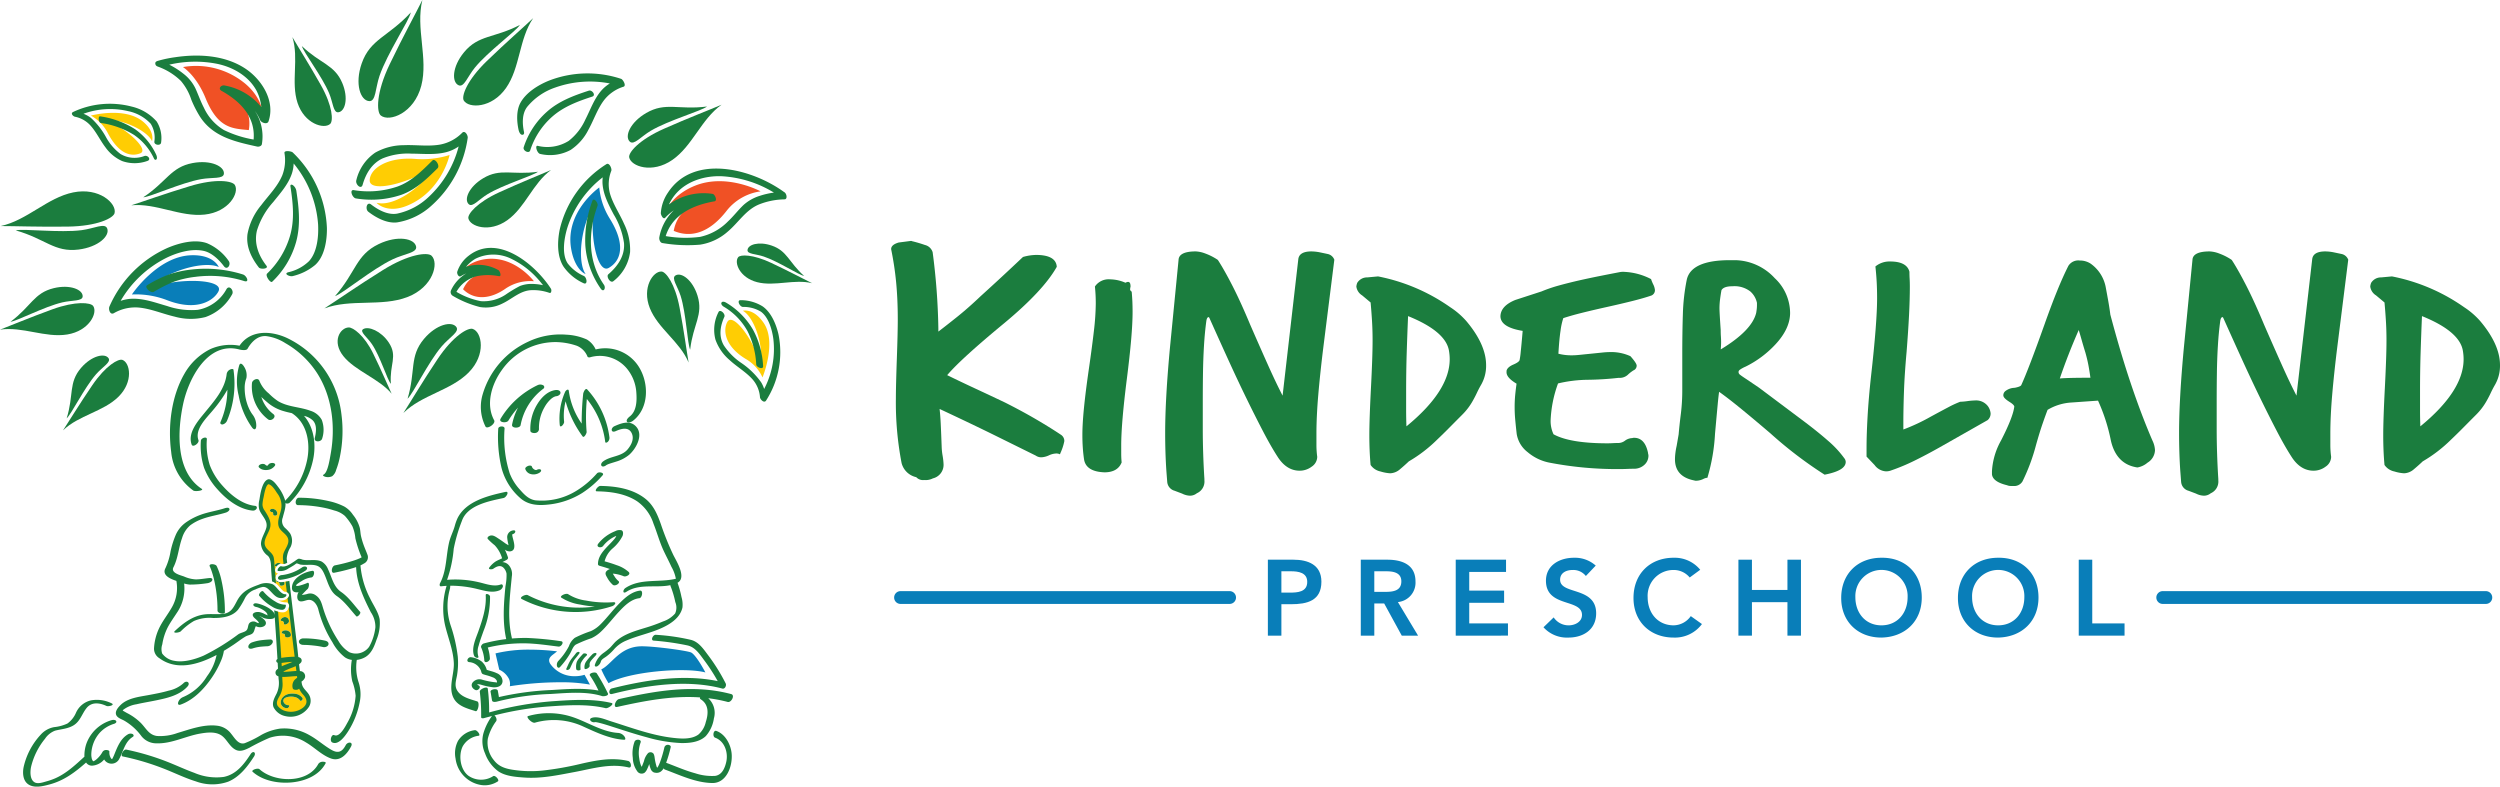 <svg xmlns="http://www.w3.org/2000/svg" viewBox="0 0 575.003 180.93">
  <g id="full-rgb">
    <g id="tagline">
      <path id="tagline_PathItem_" data-name="tagline &lt;PathItem&gt;" d="M571.748,138.903H497.431a1.471,1.471,0,1,1,0-2.942h74.316a1.471,1.471,0,1,1,0,2.942Z" style="fill: #097eb9"/>
      <path id="tagline_PathItem_2" data-name="tagline &lt;PathItem&gt;" d="M282.813,138.903H207.125a1.471,1.471,0,1,1,0-2.942h75.687a1.471,1.471,0,1,1,0,2.942Z" style="fill: #097eb9"/>
      <path id="tagline_CompoundPathItem_" data-name="tagline &lt;CompoundPathItem&gt;" d="M291.612,128.73h5.872c3.38,0,6.44,1.185,6.44,5.058,0,4.393-3.282,5.182-6.982,5.182h-2.221v7.229h-3.109Zm4.984,7.574c1.777,0,4.071-.099,4.071-2.467,0-2.147-2.048-2.442-3.726-2.442h-2.221v4.909Z" style="fill: #097eb9"/>
      <path id="tagline_CompoundPathItem_2" data-name="tagline &lt;CompoundPathItem&gt;" d="M312.981,128.73h6.07c3.355,0,6.514,1.086,6.514,5.009a4.477,4.477,0,0,1-4.046,4.737l4.639,7.723h-3.75l-4.046-7.402h-2.27v7.402h-3.109Zm5.527,7.402c1.752,0,3.8-.148,3.8-2.418,0-2.073-1.925-2.319-3.528-2.319h-2.69v4.737Z" style="fill: #097eb9"/>
      <path id="tagline_CompoundPathItem_3" data-name="tagline &lt;CompoundPathItem&gt;" d="M334.819,128.73h11.572v2.812h-8.463v4.293h8.019v2.813h-8.019v4.737h8.907v2.812H334.819Z" style="fill: #097eb9"/>
      <path id="tagline_CompoundPathItem_4" data-name="tagline &lt;CompoundPathItem&gt;" d="M364.75,132.48a3.686,3.686,0,0,0-3.06-1.382c-1.431,0-2.862.642-2.862,2.246,0,3.503,8.29,1.505,8.29,7.723,0,3.75-2.961,5.576-6.39,5.576a7.239,7.239,0,0,1-5.725-2.369l2.344-2.27a4.122,4.122,0,0,0,3.454,1.826c1.431,0,3.06-.79,3.06-2.394,0-3.824-8.29-1.629-8.29-7.871,0-3.603,3.208-5.28,6.439-5.28a7.169,7.169,0,0,1,5.009,1.802Z" style="fill: #097eb9"/>
      <path id="tagline_CompoundPathItem_5" data-name="tagline &lt;CompoundPathItem&gt;" d="M388.635,132.825a4.76,4.76,0,0,0-3.676-1.728,5.926,5.926,0,0,0-5.996,6.243c0,3.726,2.393,6.489,5.996,6.489a4.909,4.909,0,0,0,3.923-2.122l2.566,1.825a7.728,7.728,0,0,1-6.514,3.109c-5.378,0-9.228-3.652-9.228-9.104,0-5.602,3.849-9.253,9.228-9.253a7.591,7.591,0,0,1,6.119,2.764Z" style="fill: #097eb9"/>
      <path id="tagline_CompoundPathItem_6" data-name="tagline &lt;CompoundPathItem&gt;" d="M399.839,128.73h3.109v6.958h8.167V128.73h3.109v17.469h-3.109V138.5h-8.167v7.698h-3.109Z" style="fill: #097eb9"/>
      <path id="tagline_CompoundPathItem_7" data-name="tagline &lt;CompoundPathItem&gt;" d="M432.707,128.285c5.453-.099,9.302,3.553,9.302,9.154,0,5.452-3.849,9.104-9.302,9.203-5.378,0-9.227-3.652-9.227-9.104C423.479,131.936,427.328,128.285,432.707,128.285Zm.025,15.545c3.627,0,6.021-2.764,6.021-6.489a6.013,6.013,0,1,0-12.016,0C426.736,141.066,429.129,143.83,432.731,143.83Z" style="fill: #097eb9"/>
      <path id="tagline_CompoundPathItem_8" data-name="tagline &lt;CompoundPathItem&gt;" d="M459.554,128.285c5.453-.099,9.302,3.553,9.302,9.154,0,5.452-3.849,9.104-9.302,9.203-5.378,0-9.227-3.652-9.227-9.104C450.327,131.936,454.176,128.285,459.554,128.285Zm.025,15.545c3.627,0,6.021-2.764,6.021-6.489a6.013,6.013,0,1,0-12.016,0C453.584,141.066,455.977,143.83,459.579,143.83Z" style="fill: #097eb9"/>
      <path id="tagline_CompoundPathItem_9" data-name="tagline &lt;CompoundPathItem&gt;" d="M478.112,128.73h3.109v14.656h7.427v2.812H478.112Z" style="fill: #097eb9"/>
    </g>
    <g id="type">
      <path id="type_PathItem_" data-name="type &lt;PathItem&gt;" d="M244.003,99.988c-1.722-1.148-3.688-2.368-5.843-3.625-2.145-1.25-4.514-2.528-7.049-3.803q-3.488-1.655-6.863-3.225c-2.145-.996-4.295-2.02-6.394-3.048,2.058-2.447,6.463-6.46,13.105-11.94,5.955-4.939,10.011-9.277,12.053-12.895l.048-.085-.009-.097c-.163-1.748-1.77-2.634-4.775-2.634a11.615,11.615,0,0,0-2.912.446l-.076.021-.058.054q-2.396,2.267-4.789,4.485-2.397,2.221-4.904,4.49c-1.874,1.787-3.699,3.393-5.426,4.775-1.541,1.233-2.981,2.361-4.287,3.361v-.765a151.084,151.084,0,0,0-1.315-17.496,2.439,2.439,0,0,0-1.779-1.662c-.915-.321-1.859-.602-2.806-.836l-.079-.01a.651.651,0,0,0-.361-.084l-2.769.359c-1.161.332-1.75.843-1.75,1.519l.007.063a71.358,71.358,0,0,1,1.138,7.547c.252,2.598.38,5.491.38,8.597,0,.969-.018,2.206-.055,3.783q-.056,2.308-.164,5.355-.109,3.053-.163,5.318c-.037,1.459-.055,2.722-.055,3.755a73.649,73.649,0,0,0,1.315,14.798,4.462,4.462,0,0,0,3.369,3.241,2.13,2.13,0,0,0,1.835.656,3.672,3.672,0,0,0,2-.382,3.193,3.193,0,0,0,2.451-3.153,15.007,15.007,0,0,0-.221-2.053,14.395,14.395,0,0,1-.215-2.053q-.109-3.052-.218-5.319c-.061-1.266-.149-2.403-.261-3.387,4.991,2.333,9.323,4.405,12.882,6.163l9.229,4.561a2.191,2.191,0,0,0,1.365.395,4.728,4.728,0,0,0,1.7-.46,4.341,4.341,0,0,1,1.567-.411,1.961,1.961,0,0,1,.648.066l.295.116.11-.297a12.151,12.151,0,0,0,.891-2.722A1.689,1.689,0,0,0,244.003,99.988Z" style="fill: #1b7d3e"/>
      <path id="type_PathItem_2" data-name="type &lt;PathItem&gt;" d="M260.305,67.222l-.009-.108-.361-.385c-.001-.019-.002-.045-.002-.078a2.261,2.261,0,0,1,.079-.654l.015-.093c0-.983-.348-1.316-1.171-.87a9.075,9.075,0,0,0-3.527-.785,3.815,3.815,0,0,0-3.435,1.56l-.06.091.01.109q.092.965.14,1.89c.03.623.045,1.259.045,1.89a56.589,56.589,0,0,1-.418,6.201c-.279,2.451-.67,5.425-1.166,8.84-.496,3.419-.874,6.414-1.121,8.902-.249,2.485-.375,4.606-.375,6.304,0,1.008.031,1.982.093,2.896.061.923.157,1.823.283,2.674.271,1.905,1.847,2.925,4.696,3.031,1.996,0,3.318-.743,3.929-2.208l.03-.072-.007-.078c-.061-.627-.092-1.257-.092-1.874V102.5c0-1.735.11-3.899.326-6.434.215-2.54.545-5.564.979-8.987.432-3.414.763-6.433.982-8.975s.328-4.686.328-6.374c0-.777-.016-1.561-.047-2.329C260.414,68.66,260.367,67.927,260.305,67.222Z" style="fill: #1b7d3e"/>
      <path id="type_PathItem_3" data-name="type &lt;PathItem&gt;" d="M305.429,58.43l-1.776-.374a10.53,10.53,0,0,0-2.022-.23c-1.855,0-2.87.595-3.017,1.769L294.997,91c-1.042-2.025-2.15-4.349-3.304-6.925-1.322-2.95-2.719-6.115-4.151-9.402-1.431-3.43-2.784-6.402-4.025-8.835-1.245-2.438-2.382-4.457-3.377-6.002l-.092-.093a13.327,13.327,0,0,0-2.869-1.452,7.028,7.028,0,0,0-2.155-.466c-2.55,0-3.88.651-3.951,1.924l-1.961,20.017c-.744,7.886-1.121,14.555-1.121,19.82,0,3.084.095,6.032.281,8.759l.192,2.5a2.294,2.294,0,0,0,1.689,2.026l1.749.662a4.272,4.272,0,0,0,1.815.478,2.51,2.51,0,0,0,1.561-.564,2.928,2.928,0,0,0,1.738-2.959l-.001-.318c-.124-1.967-.218-3.936-.28-5.854-.062-1.897-.094-3.817-.094-5.703V92.417c0-2.246.016-4.456.047-6.568.031-2.188.109-4.332.233-6.371.123-2.051.311-3.991.556-5.753.14-.789.436-.789.534-.789.024,0,.098.063.183.264q2.241,5.006,4.388,9.712c1.443,3.161,2.842,6.129,4.158,8.82,1.325,2.713,2.598,5.241,3.784,7.513,1.177,2.259,2.282,4.189,3.28,5.734,1.361,2.179,3.084,3.283,5.118,3.283a4.565,4.565,0,0,0,2.752-.92,2.755,2.755,0,0,0,1.291-2.27,20.538,20.538,0,0,1-.184-2.685v-2.577c0-2.662.141-5.668.419-8.935.28-3.282.672-6.972,1.166-10.966l2.531-20.166-.027-.072A2.091,2.091,0,0,0,305.429,58.43Z" style="fill: #1b7d3e"/>
      <path id="type_CompoundPathItem_" data-name="type &lt;CompoundPathItem&gt;" d="M333.544,70.65a43.254,43.254,0,0,0-16.551-7.069l-.04-.007-2.469.228a2.648,2.648,0,0,0-2.321,1.262,3.195,3.195,0,0,0-.201.84,2.814,2.814,0,0,0,1.328,2.033l1.952,1.633c.12,1.311.226,2.696.315,4.12.092,1.484.139,3.035.139,4.611,0,1.223-.03,2.71-.093,4.545-.063,1.798-.157,3.932-.279,6.343-.124,2.408-.219,4.545-.281,6.353-.062,1.782-.094,3.318-.094,4.567,0,2.386.095,4.656.281,6.749l.007.074.04.063a3.644,3.644,0,0,0,2.236,1.443,9.541,9.541,0,0,0,2.229.421,3.627,3.627,0,0,0,2.3-.968c.712-.594,1.381-1.192,1.993-1.778a32.544,32.544,0,0,0,6.471-4.957c.999-.95,1.975-1.907,2.9-2.845q1.401-1.418,2.893-2.911a14.378,14.378,0,0,0,2.478-3.278c.314-.553.616-1.138.898-1.739.28-.598.574-1.168.869-1.685a8.765,8.765,0,0,0,1.261-4.721c0-3.148-1.532-6.557-4.555-10.135A17.964,17.964,0,0,0,333.544,70.65Zm-.111,11.984c0,4.84-3.347,10.027-9.951,15.425-.045-1.263-.069-2.53-.069-3.774V89.953c0-3.131.047-6.181.14-9.064.093-2.894.194-5.577.307-8.184,5.707,2.3,8.866,4.954,9.391,7.893.058.333.104.676.136,1.019C333.418,81.956,333.434,82.299,333.434,82.634Z" style="fill: #1b7d3e"/>
      <path id="type_PathItem_4" data-name="type &lt;PathItem&gt;" d="M379.787,64.32l-.041-.133-.126-.059a14.652,14.652,0,0,0-6.013-1.597,3.997,3.997,0,0,0-1.179.08q-2.337.448-4.578.896c-1.467.293-3.009.621-4.582.973-1.743.399-3.35.802-4.775,1.199a32.923,32.923,0,0,0-3.934,1.348l-5.994,1.949c-2.232.893-3.397,2.142-3.463,3.724,0,1.717,1.719,2.861,5.112,3.4-.176,2.088-.325,3.695-.442,4.781a17.323,17.323,0,0,1-.267,1.957c-.055.173-.311.532-1.414,1.003-.909.392-1.425.849-1.577,1.398l-.012.381c0,.843.755,1.704,2.307,2.627-.11.766-.208,1.573-.298,2.457a28.88,28.88,0,0,0-.141,2.907c0,1.006.048,2.021.141,3.017q.141,1.497.328,3.146a6.579,6.579,0,0,0,2.536,4.233,10.939,10.939,0,0,0,4.898,2.381,81.83,81.83,0,0,0,16.306,1.5q.848,0,1.694-.038c.556-.025,1.111-.036,1.685-.037a3.447,3.447,0,0,0,2.301-.948,2.807,2.807,0,0,0,.886-2.051,1.354,1.354,0,0,0-.061-.394.645.645,0,0,1-.032-.203l-.006-.062c-.469-2.296-1.545-3.461-3.199-3.461a1.074,1.074,0,0,0-.398.061.561.561,0,0,1-.162.014,2.978,2.978,0,0,0-1.573.613,2.609,2.609,0,0,1-1.415.508q-.757,0-1.373.038-.599.037-1.241.036c-5.709,0-9.87-.7-12.37-2.08a7.082,7.082,0,0,1-.669-3.21,27.833,27.833,0,0,1,1.704-8.483,30.818,30.818,0,0,1,6.769-.84,69.457,69.457,0,0,0,7.179-.448,2.763,2.763,0,0,0,2.079-.681,8.017,8.017,0,0,1,.852-.718q.293-.202.407-.288a1.19,1.19,0,0,0,.801-1.089c0-.278-.164-.751-1.383-2.147l-.1-.076a10.635,10.635,0,0,0-4.615-.927,18.499,18.499,0,0,0-1.853.114q-1.075.112-2.566.262-1.496.15-2.568.261a17.826,17.826,0,0,1-1.789.11,12.139,12.139,0,0,1-3.129-.368c.122-2.161.288-3.951.496-5.324a15.632,15.632,0,0,1,.629-2.859c1.14-.379,2.53-.776,4.134-1.18,1.673-.421,3.649-.885,5.872-1.38,2.203-.489,4.184-.954,5.89-1.383,1.684-.424,3.137-.841,4.347-1.251a1.313,1.313,0,0,0,.836-1.254,3.592,3.592,0,0,0-.401-1.325A11.282,11.282,0,0,1,379.787,64.32Z" style="fill: #1b7d3e"/>
      <path id="type_CompoundPathItem_2" data-name="type &lt;CompoundPathItem&gt;" d="M420.489,101.407c-1.552-1.365-3.411-2.865-5.527-4.459l-10.375-7.776-2.991-2.02c-.668-.436-1.147-.77-1.423-.991a.739.739,0,0,1-.303-.616c0-.072,0-.289.338-.532a7.356,7.356,0,0,1,1.262-.682,23.596,23.596,0,0,0,6.905-5.146c2.223-2.389,3.351-4.823,3.351-7.233a11.039,11.039,0,0,0-3.541-7.983,12.696,12.696,0,0,0-9-4.129h-1.307c-5.928,0-9.266,1.515-9.92,4.504a45.981,45.981,0,0,0-.893,7.821c-.093,2.779-.14,5.924-.14,9.346v8.141a44.346,44.346,0,0,1-.324,5.524c-.216,1.699-.389,3.295-.513,4.742l-.461,2.66a15.49,15.49,0,0,0-.286,1.638,12.118,12.118,0,0,0-.095,1.419c0,2.646,1.466,4.282,4.419,4.867a.189.189,0,0,1,.072.015.819.819,0,0,0,.301.06,3.958,3.958,0,0,0,1.622-.363,3.603,3.603,0,0,1,.805-.309h.225l.071-.213a43.146,43.146,0,0,0,1.695-9.928q.372-4.106.607-6.647c.121-1.319.233-2.325.335-3.001,1.277.904,2.829,2.096,4.62,3.55,1.994,1.62,4.41,3.642,7.18,6.005a94.687,94.687,0,0,0,12.366,9.442l.104.063.118-.024c3.184-.637,4.732-1.592,4.732-2.919a1.431,1.431,0,0,0-.337-.851A23.348,23.348,0,0,0,420.489,101.407ZM395.809,77.383c-.031-.43-.046-.912-.047-1.492-.185-2.672-.28-4.349-.28-4.983A16.305,16.305,0,0,1,395.62,68.82c.091-.708.198-1.402.316-2.066.33-.605,1.172-.911,2.503-.911a5.952,5.952,0,0,1,4.128,1.185,4.832,4.832,0,0,1,1.536,2.64v.57a7.797,7.797,0,0,1-.045.788c-.032.292-.077.61-.133.932-.641,2.7-3.381,5.525-8.147,8.403.007-.148.018-.304.031-.466.032-.414.047-.824.047-1.218C395.856,78.284,395.84,77.85,395.809,77.383Z" style="fill: #1b7d3e"/>
      <path id="type_PathItem_5" data-name="type &lt;PathItem&gt;" d="M454.265,92.106a15.396,15.396,0,0,0-1.766.152,14.697,14.697,0,0,1-1.594.147l-.106.019a23.301,23.301,0,0,0-2.699,1.249q-1.636.861-3.972,2.13a44.234,44.234,0,0,1-6.355,2.982V97.123c0-1.978.048-4.337.14-7.01.093-2.689.297-5.773.605-9.173.247-3.117.435-5.947.561-8.41.124-2.466.187-4.696.187-6.625,0-.635-.016-1.244-.048-1.811-.03-.522-.046-1.044-.046-1.55l-.01-.08c-.413-1.541-1.896-2.322-4.408-2.322a5.101,5.101,0,0,0-3.275,1.039l-.133.107.018.17c.123,1.14.217,2.302.279,3.456.062,1.171.092,2.409.092,3.681,0,3.706-.471,9.749-1.399,17.965-.374,3.447-.642,6.58-.794,9.314-.156,2.746-.234,5.227-.234,7.374v1.767l1.846,1.942a3.483,3.483,0,0,0,2.666,1.456,3.29,3.29,0,0,0,1.22-.241,45.047,45.047,0,0,0,5.218-2.181c1.838-.898,3.839-1.956,5.945-3.146l10.923-6.199.058-.043a1.978,1.978,0,0,0,.659-1.498,3.303,3.303,0,0,0-.616-1.673A3.387,3.387,0,0,0,454.265,92.106Z" style="fill: #1b7d3e"/>
      <path id="type_CompoundPathItem_3" data-name="type &lt;CompoundPathItem&gt;" d="M490.128,88.322c-1.611-4.78-3.211-10.163-4.747-15.959-.127-1.008-.285-2.044-.47-3.078-.186-1.046-.374-2.067-.562-3.071a8.587,8.587,0,0,0-3.495-5.574,4.499,4.499,0,0,0-2.504-.723,2.695,2.695,0,0,0-2.612,1.216c-.813,1.602-1.68,3.532-2.578,5.737-.903,2.215-1.895,4.846-2.946,7.817-2.411,6.777-4.198,11.441-5.321,13.89-.021.06-.196.37-1.524.619a3.626,3.626,0,0,0-2.135.757,1.231,1.231,0,0,0-.466.971c0,.43.448.902,1.455,1.535.962.593,1.065.952,1.067,1.044-.181,1.599-1.207,4.226-3.049,7.811a16.251,16.251,0,0,0-2.088,7.087l.002.71c.143,1.148,1.289,1.967,3.461,2.491a2.204,2.204,0,0,0,.816.172h.606a2.197,2.197,0,0,0,2.141-1.06,44.514,44.514,0,0,0,3.107-8.353c.557-1.981,1.074-3.658,1.535-4.986s.83-2.347,1.127-3.11a12.045,12.045,0,0,1,5.462-1.685l6.138-.434a41.853,41.853,0,0,1,2.966,9.23c.836,3.605,2.87,5.671,6.091,6.141a4.837,4.837,0,0,0,2.327-1.103,3.497,3.497,0,0,0,1.719-2.868,5.703,5.703,0,0,0-.586-2.214C493.391,97.459,491.73,93.083,490.128,88.322Zm-9.331-1.444c-3.51.004-5.827.059-7.036.17,1.242-3.654,2.703-7.398,4.351-11.145.224.737.439,1.47.64,2.185.291,1.034.59,2.042.887,2.988.308,1.089.558,2.147.74,3.145C480.538,85.095,480.679,85.988,480.797,86.879Z" style="fill: #1b7d3e"/>
      <path id="type_PathItem_6" data-name="type &lt;PathItem&gt;" d="M538.627,58.43l-1.776-.374a10.538,10.538,0,0,0-2.021-.23c-1.856,0-2.871.594-3.017,1.769L528.195,91c-1.044-2.03-2.154-4.354-3.304-6.925-1.295-2.887-2.692-6.052-4.151-9.402-1.429-3.428-2.783-6.401-4.024-8.835-1.245-2.438-2.382-4.457-3.377-6.002l-.092-.093a13.322,13.322,0,0,0-2.869-1.451,7.026,7.026,0,0,0-2.155-.466c-2.55,0-3.88.652-3.951,1.924l-1.96,20.017c-.744,7.887-1.121,14.555-1.121,19.82,0,3.082.094,6.029.28,8.759l.192,2.5a2.294,2.294,0,0,0,1.689,2.026l1.749.662a4.27,4.27,0,0,0,1.815.478,2.507,2.507,0,0,0,1.561-.564,2.928,2.928,0,0,0,1.738-2.959l-.001-.318c-.124-1.967-.218-3.936-.28-5.854-.062-1.897-.093-3.817-.093-5.704V92.417c0-2.246.016-4.456.047-6.568.03-2.175.108-4.319.233-6.371s.311-3.991.556-5.753c.141-.789.437-.789.534-.789.024,0,.098.063.183.264q2.241,5.006,4.388,9.712c1.44,3.155,2.839,6.123,4.158,8.82,1.328,2.719,2.601,5.247,3.785,7.513,1.177,2.259,2.282,4.189,3.28,5.734,1.361,2.179,3.084,3.283,5.118,3.283a4.566,4.566,0,0,0,2.752-.92,2.755,2.755,0,0,0,1.291-2.27,20.52,20.52,0,0,1-.184-2.685v-2.577c0-2.662.141-5.668.419-8.936.28-3.282.672-6.972,1.166-10.966l2.531-20.166-.027-.072A2.091,2.091,0,0,0,538.627,58.43Z" style="fill: #1b7d3e"/>
      <path id="type_CompoundPathItem_4" data-name="type &lt;CompoundPathItem&gt;" d="M570.447,73.844a17.953,17.953,0,0,0-3.705-3.194,43.257,43.257,0,0,0-16.551-7.069l-.04-.007-2.469.228a2.648,2.648,0,0,0-2.322,1.262,3.191,3.191,0,0,0-.201.84,2.814,2.814,0,0,0,1.328,2.033l1.952,1.633c.12,1.311.226,2.696.315,4.12.093,1.484.139,3.035.139,4.611,0,1.223-.03,2.71-.093,4.545-.063,1.798-.157,3.932-.279,6.343-.125,2.408-.219,4.546-.281,6.353-.062,1.782-.094,3.318-.094,4.567,0,2.386.095,4.656.282,6.749l.007.074.04.063a3.643,3.643,0,0,0,2.235,1.443,9.54,9.54,0,0,0,2.229.421,3.627,3.627,0,0,0,2.3-.968c.712-.595,1.382-1.192,1.993-1.778a32.533,32.533,0,0,0,6.471-4.957c.999-.95,1.976-1.907,2.9-2.845q1.401-1.418,2.893-2.911a14.382,14.382,0,0,0,2.478-3.278c.314-.553.616-1.138.898-1.74.28-.598.575-1.168.869-1.685a8.765,8.765,0,0,0,1.261-4.721C575.003,80.831,573.471,77.421,570.447,73.844Zm-3.816,8.79c0,4.84-3.347,10.027-9.951,15.425-.045-1.263-.069-2.53-.069-3.774V89.953c0-3.131.047-6.18.14-9.064.093-2.894.194-5.577.307-8.184,5.707,2.3,8.866,4.954,9.391,7.893.058.333.104.676.136,1.019C566.616,81.956,566.632,82.299,566.632,82.634Z" style="fill: #1b7d3e"/>
    </g>
    <g id="logoMark">
      <path id="logoMark_CompoundPathItem_" data-name="logoMark &lt;CompoundPathItem&gt;" d="M69.037,157.648c-.203-1.187-1.959-15.782-2.92-23.946-.259.057-.523.1-.789.135a1.311,1.311,0,0,1,.067.12.837.837,0,0,1,.019.419.344.344,0,0,1-.123.16l-.106.066a.945.945,0,0,1-.429.098.636.636,0,0,1-.358-.092.169.169,0,0,1-.085-.106.136.136,0,0,1-.008-.106l-.001.007a.684.684,0,0,0-.044-.277.804.804,0,0,0-.132-.194.743.743,0,0,0-.092-.066l-.001,0a.806.806,0,0,1-.281-.036.288.288,0,0,1-.199-.196.179.179,0,0,1,.035-.135.961.961,0,0,1-.243-.527.975.975,0,0,1,.234-.749,1.351,1.351,0,0,1,.398-.309c-.048-.01-.1-.007-.146-.02a.763.763,0,0,1-.541-.88,1.734,1.734,0,0,1,.343-.742l0,0a.653.653,0,0,0-.087-.048.563.563,0,0,0-.079-.01h0a.245.245,0,0,1-.234-.07c-.056-.071-.004-.176.032-.242a.858.858,0,0,1,.28-.273.924.924,0,0,1,.363-.144.906.906,0,0,1,.478.06.76.76,0,0,1,.166.124l-.001,0c.022-.002.044-.01.066-.01a.777.777,0,0,1,.213.03.996.996,0,0,0,.277.037,1.775,1.775,0,0,0,.532-.102c-.078-.684-.13-1.153-.145-1.312-.134-1.463,1.345-2.433,1.253-4.182s-2.342-2.297-2.327-3.795.812-2.862.842-4.372-2.447-5.18-3.471-5.18-2.073,5.17-1.829,5.981,1.821,2.526,1.823,3.939-1.742,3.699-1.26,4.899c.823,2.051,1.881,1.4,2.074,3.194.062.575.217,2.506.414,5.117a3.478,3.478,0,0,1,.829.619c.185.184.35.377.515.571.137.161.274.323.426.477a3.739,3.739,0,0,0,.456.405,1.684,1.684,0,0,0,.21.11,1.071,1.071,0,0,1,.92.419.774.774,0,0,1-.046.852,2.05,2.05,0,0,1-1.494.755,2.351,2.351,0,0,1-.28.016,2.183,2.183,0,0,1-.523-.078,3.429,3.429,0,0,0,1.677.487l.11-.002a.658.658,0,0,1,.572.309,1.325,1.325,0,0,1-.036,1.106,1.419,1.419,0,0,1-1.184.885l-.114.002a4.309,4.309,0,0,1-1.555-.309c.559,7.871,1.149,16.881,1.063,17.698-.147,1.405-2.137,3.238-.999,4.563,2.582,3.007,7.467.881,7.468-1.572C71.035,159.639,69.314,159.256,69.037,157.648Zm-6.13-39.196a.299.299,0,0,1-.071-.254.683.683,0,0,0-.015-.16.786.786,0,0,0-.066-.144.804.804,0,0,0-.086-.094c-.017-.012-.034-.023-.051-.033l-.015-.005-.003,0-.008.001a.433.433,0,0,1-.499-.314.33.33,0,0,1,.114-.264.579.579,0,0,1,.321-.134,1.135,1.135,0,0,1,.971.365,1.029,1.029,0,0,1,.218.365,1.11,1.11,0,0,1,.056.252,1.044,1.044,0,0,1-.018.259.386.386,0,0,1-.196.232.592.592,0,0,1-.357.068A.478.478,0,0,1,62.908,118.452ZM66.658,145.4a1.014,1.014,0,0,1,.208.375.869.869,0,0,1,.017.435.41.41,0,0,1-.147.191l-.127.079a1.121,1.121,0,0,1-.51.117.697.697,0,0,1-.238-.031.473.473,0,0,1-.189-.078.202.202,0,0,1-.101-.126.163.163,0,0,1-.009-.129l-.002.024a.682.682,0,0,0-.043-.268.8.8,0,0,0-.123-.18.714.714,0,0,0-.058-.042.938.938,0,0,1-.288-.045.342.342,0,0,1-.237-.233c-.026-.112.08-.232.156-.293a.662.662,0,0,1,.204-.11.849.849,0,0,1,.253-.072,1.533,1.533,0,0,1,.783.072A1.213,1.213,0,0,1,66.658,145.4Zm-2.024-2.962a.705.705,0,0,1,.14-.169.926.926,0,0,1,.196-.159,1.108,1.108,0,0,1,.436-.172.971.971,0,0,1,.514.065.933.933,0,0,1,.32.241.913.913,0,0,1,.191.366.862.862,0,0,1,.009.42.648.648,0,0,1-.135.222c-.038.037-.075.074-.113.111a1.228,1.228,0,0,1-.438.246.498.498,0,0,1-.197.031.275.275,0,0,1-.156-.027.124.124,0,0,1-.078-.099.164.164,0,0,1,.001-.136c-.003.024-.011-.106-.033-.192a.785.785,0,0,0-.167-.254.701.701,0,0,0-.197-.11.589.589,0,0,0-.077-.01.277.277,0,0,1-.253-.083C64.529,142.644,64.591,142.518,64.634,142.438Zm4.395,18.694a2.035,2.035,0,0,0-1.241-.819,3.636,3.636,0,0,0-1.954.09c-.435.171-.737.441-.653.945a1.194,1.194,0,0,0,1.228.843c.185.002.083.308.041.385a.516.516,0,0,1-.42.302,1.454,1.454,0,0,1-1.404-.938,1.705,1.705,0,0,1,.348-1.484,2.556,2.556,0,0,1,1.603-.868,4.203,4.203,0,0,1,1.87.111,2.395,2.395,0,0,1,1.144.887C69.759,160.799,69.24,161.4,69.029,161.132Z" style="fill: #ffcd03"/>
      <path id="logoMark_PathItem_" data-name="logoMark &lt;PathItem&gt;" d="M64.821,140.258a4.664,4.664,0,0,1-2.301-.773,11.153,11.153,0,0,1-2.898-2.467c-.174-.21.135-.649.299-.818a.691.691,0,0,1,.451-.251.256.256,0,0,1,.2.103,10.65,10.65,0,0,0,2.777,2.317,4.144,4.144,0,0,0,2.136.704h.112a.132.132,0,0,1,.122.066c.087.146-.016.473-.077.6a.826.826,0,0,1-.721.519Z" style="fill: #1b7d3e"/>
      <path id="logoMark_PathItem_2" data-name="logoMark &lt;PathItem&gt;" d="M122.8,64.683a10.093,10.093,0,0,0-6.483,1.671c-3.329,2.368-7.118,2.861-9.81.176,1.997-4.311,6.103-3.875,8.163-3.537-2.185-1.201-6.043-2.025-8.313-.527.11-.406,1.94-2.61,5.857-2.923C118.576,59.035,122.8,64.683,122.8,64.683Z" style="fill: #f05125"/>
      <path id="logoMark_PathItem_3" data-name="logoMark &lt;PathItem&gt;" d="M42.076,15.423s3.049,1.858,5.217,7.176c2.888,7.085,6.309,6.95,9.933,7.322.965-5.655-3.466-8.094-5.845-9.416,3.116.608,7.702,2.903,9.004,6.123.172-.47-.08-4.114-4.023-7.42A17.706,17.706,0,0,0,42.076,15.423Z" style="fill: #f05125"/>
      <path id="logoMark_PathItem_4" data-name="logoMark &lt;PathItem&gt;" d="M99.253,58.81c-.897-.852-5.202-.427-11.216,3.326s-10.516,6.929-13.433,8.8c6.088-2.276,13.176-.323,19.114-2.619S100.996,60.465,99.253,58.81Z" style="fill: #1b7d3e"/>
      <path id="logoMark_PathItem_5" data-name="logoMark &lt;PathItem&gt;" d="M95.708,56.728c.26,1.423-2.687,1.638-5.359,2.901-4.807,2.272-11.472,7.878-13.297,8.485,4.859-5.55,4.794-9.449,10.035-11.968C91.451,54.05,95.361,54.834,95.708,56.728Z" style="fill: #1b7d3e"/>
      <path id="logoMark_PathItem_6" data-name="logoMark &lt;PathItem&gt;" d="M26.356,49.008c-.262,1.143-3.932,3.018-10.752,3.112S3.484,51.99.149,51.995c6.088-1.313,10.711-6.522,16.69-7.742S26.864,46.788,26.356,49.008Z" style="fill: #1b7d3e"/>
      <path id="logoMark_PathItem_7" data-name="logoMark &lt;PathItem&gt;" d="M24.635,52.498c-.554-1.272-3.026.073-5.839.438-5.061.656-13.393-.398-15.178.057,6.858,1.938,8.893,5.09,14.433,4.407C22.665,56.831,25.372,54.191,24.635,52.498Z" style="fill: #1b7d3e"/>
      <path id="logoMark_PathItem_8" data-name="logoMark &lt;PathItem&gt;" d="M103.405,35.65a20.704,20.704,0,0,1-7.899.9c-6.238-.494-10.359,2.11-10.475,4.878-.135,3.232,10.243.457,15.446-3.641-3.611,5.59-10.001,9.839-13.87,8.85.288.363,2.634,2.479,7.038.669C101.621,44.03,103.405,35.65,103.405,35.65Z" style="fill: #ffcd03"/>
      <path id="logoMark_PathItem_9" data-name="logoMark &lt;PathItem&gt;" d="M99.467,36.905c-2.385,2.362-4.815,4.828-8.037,5.996a20.632,20.632,0,0,1-10.062.83c-1.076-.164-.32,1.782.472,1.903a21.606,21.606,0,0,0,10.435-.815c3.372-1.199,5.868-3.646,8.363-6.117.639-.633-.595-2.367-1.171-1.796Z" style="fill: #1b7d3e"/>
      <path id="logoMark_PathItem_10" data-name="logoMark &lt;PathItem&gt;" d="M20.904,26.588a9.564,9.564,0,0,1,3.875,3.986c2.46,4.706,5.202,5.588,7.491,4.689,2.234-.878-3.807-6.314-8.437-7.791,4.924-.072,10.227,2.858,11.131,5.009.111-.318.545-2.386-2.139-4.564C28.612,24.497,20.904,26.588,20.904,26.588Z" style="fill: #ffcd03"/>
      <path id="logoMark_PathItem_11" data-name="logoMark &lt;PathItem&gt;" d="M23.177,28.283a19.832,19.832,0,0,1,7.645,2.742A13.481,13.481,0,0,1,35.418,36.47c.118.257.385.423.581.163.21-.278.038-.806-.086-1.076a14.78,14.78,0,0,0-4.83-5.826,20.152,20.152,0,0,0-8.018-2.967c-.582-.117-.399,1.417.111,1.519Z" style="fill: #1b7d3e"/>
      <path id="logoMark_PathItem_12" data-name="logoMark &lt;PathItem&gt;" d="M66.808,42.907c.579,3.84.994,7.625-.123,11.411a19.622,19.622,0,0,1-5.243,8.601c-.508.487.771,2.257,1.156,1.887a20.086,20.086,0,0,0,5.494-9.105c1.085-3.917.669-7.828.072-11.789a2.063,2.063,0,0,0-.818-1.335c-.351-.2-.609-.138-.539.33Z" style="fill: #1b7d3e"/>
      <path id="logoMark_PathItem_13" data-name="logoMark &lt;PathItem&gt;" d="M54.016,42.541c-.56-.929-4.319-1.55-10.321.266s-10.581,3.488-13.504,4.411c5.714-.544,11.273,2.733,16.864,2.137S55.104,44.345,54.016,42.541Z" style="fill: #1b7d3e"/>
      <path id="logoMark_PathItem_14" data-name="logoMark &lt;PathItem&gt;" d="M51.498,39.963c-.117,1.269-2.672.779-5.242,1.242-4.624.833-11.618,4.076-13.314,4.175C38.39,41.773,39.26,38.445,44.312,37.501,48.517,36.715,51.654,38.274,51.498,39.963Z" style="fill: #1b7d3e"/>
      <path id="logoMark_PathItem_15" data-name="logoMark &lt;PathItem&gt;" d="M152.152,62.452c1.006.052,3.114,2.778,4.155,8.322s1.599,9.895,2.074,12.611c-1.972-4.775-7.04-7.808-8.917-12.508S150.198,62.35,152.152,62.452Z" style="fill: #1b7d3e"/>
      <path id="logoMark_PathItem_16" data-name="logoMark &lt;PathItem&gt;" d="M155.353,63.361c-1.001.631.488,2.456,1.194,4.696,1.27,4.032,1.552,10.969,2.189,12.36.676-5.862,3.061-7.965,1.701-12.383C159.305,64.356,156.685,62.522,155.353,63.361Z" style="fill: #1b7d3e"/>
      <path id="logoMark_PathItem_17" data-name="logoMark &lt;PathItem&gt;" d="M87.598,26.578c-1.016-.798-1.134-5.217,2.034-11.806S95.558,3.203,97.148,0c-1.6,6.47,1.39,13.399-.252,19.719S89.571,28.128,87.598,26.578Z" style="fill: #1b7d3e"/>
      <path id="logoMark_PathItem_18" data-name="logoMark &lt;PathItem&gt;" d="M84.936,23.259c1.535.077,1.375-2.939,2.355-5.813,1.765-5.171,6.802-12.663,7.202-14.593-5.215,5.654-9.335,6.1-11.303,11.744C81.552,19.295,82.893,23.156,84.936,23.259Z" style="fill: #1b7d3e"/>
      <path id="logoMark_PathItem_19" data-name="logoMark &lt;PathItem&gt;" d="M108.744,75.653c-1.082-.38-4.525,1.578-8.113,6.961s-6.13,9.72-7.851,12.374c4.222-4.173,10.918-5.174,15.005-9.308S110.846,76.391,108.744,75.653Z" style="fill: #1b7d3e"/>
      <path id="logoMark_PathItem_20" data-name="logoMark &lt;PathItem&gt;" d="M104.968,75.228c.769,1.096-1.618,2.373-3.368,4.425-3.149,3.693-6.564,10.872-7.859,12.059,1.924-6.46.359-9.703,3.777-13.764C100.362,74.567,103.944,73.769,104.968,75.228Z" style="fill: #1b7d3e"/>
      <path id="logoMark_PathItem_21" data-name="logoMark &lt;PathItem&gt;" d="M21.439,70.388c-.558-.817-4.01-1.197-9.378.752S2.612,74.837,0,75.822c5.171-.777,10.399,1.929,15.456,1.111S22.522,71.975,21.439,70.388Z" style="fill: #1b7d3e"/>
      <path id="logoMark_PathItem_22" data-name="logoMark &lt;PathItem&gt;" d="M19.015,68.166c-.041,1.16-2.392.841-4.706,1.389-4.165.987-10.363,4.284-11.9,4.457,4.771-3.551,5.392-6.623,9.94-7.732C16.135,65.358,19.07,66.622,19.015,68.166Z" style="fill: #1b7d3e"/>
      <path id="logoMark_PathItem_23" data-name="logoMark &lt;PathItem&gt;" d="M28.151,82.774c-.911-.33-3.838,1.296-6.917,5.818S15.97,96.758,14.493,98.987c3.604-3.493,9.273-4.284,12.763-7.745S29.921,83.415,28.151,82.774Z" style="fill: #1b7d3e"/>
      <path id="logoMark_PathItem_24" data-name="logoMark &lt;PathItem&gt;" d="M24.963,82.383c.641.933-1.388,1.992-2.885,3.713-2.693,3.096-5.641,9.136-6.746,10.129,1.681-5.444.387-8.199,3.31-11.604C21.076,81.787,24.11,81.142,24.963,82.383Z" style="fill: #1b7d3e"/>
      <path id="logoMark_PathItem_25" data-name="logoMark &lt;PathItem&gt;" d="M80.174,75.311c1.012-.052,3.593,1.817,5.609,5.91s3.34,7.33,4.293,9.339c-2.808-3.429-8.394-5.261-11.094-8.641S78.209,75.412,80.174,75.311Z" style="fill: #1b7d3e"/>
      <path id="logoMark_PathItem_26" data-name="logoMark &lt;PathItem&gt;" d="M83.524,75.708c-.886.567.92,1.811,2.019,3.439,1.978,2.93,3.483,8.146,4.363,9.139-.361-4.489,1.644-6.294-.491-9.508C87.638,76.102,84.703,74.954,83.524,75.708Z" style="fill: #1b7d3e"/>
      <path id="logoMark_PathItem_27" data-name="logoMark &lt;PathItem&gt;" d="M30.333,67.728a19.981,19.981,0,0,1,8.103,1.316c7.091,2.742,10.848-.112,11.808-2.029,1.5-2.993-10.052-3.214-16.371-.544,5.156-4.582,13.444-6.498,16.451-5.043-.184-.439-1.567-2.931-6.487-2.715C36.135,59.05,30.333,67.728,30.333,67.728Z" style="fill: #097eb9"/>
      <path id="logoMark_PathItem_28" data-name="logoMark &lt;PathItem&gt;" d="M35.361,67.134a31.469,31.469,0,0,1,4.514-2.289A22.306,22.306,0,0,1,44.969,63.67a26.331,26.331,0,0,1,11.165.967c1.374.446.59-1.235-.247-1.506a28.409,28.409,0,0,0-11.709-1.149,24.74,24.74,0,0,0-5.304,1.134A29.48,29.48,0,0,0,33.87,65.578c-.792.447.803,1.946,1.492,1.557Z" style="fill: #1b7d3e"/>
      <path id="logoMark_PathItem_29" data-name="logoMark &lt;PathItem&gt;" d="M175.378,86.805a9.311,9.311,0,0,0-3.949-4.301c-5.011-3.088-5.092-6.865-4.115-8.504,1.377-2.31,6.562,4.937,7.652,10.243.729-5.427-1.752-11.483-4.104-12.763.379-.081,2.565-.435,4.773,2.777C178.725,78.75,175.378,86.805,175.378,86.805Z" style="fill: #ffcd03"/>
      <path id="logoMark_PathItem_30" data-name="logoMark &lt;PathItem&gt;" d="M175.516,84.199a19.607,19.607,0,0,0-2.347-8.403,17.374,17.374,0,0,0-6.175-6.193c-.268-.158-.816-.369-1.037-.021-.213.335.199.778.459.931a14.839,14.839,0,0,1,5.495,5.621,19.005,19.005,0,0,1,2.021,7.702c.058.668,1.665,1.286,1.584.363Z" style="fill: #1b7d3e"/>
      <path id="logoMark_PathItem_31" data-name="logoMark &lt;PathItem&gt;" d="M137.835,43.115a16.259,16.259,0,0,0,2.414,7.167c3.757,6.024,2.587,9.725-.231,11.332-2.778,1.584-4.687-8.648-3.181-14.848-3.511,5.45-4.011,13.747-2.14,16.254-.446-.097-2.608-1.4-3.348-5.903C129.953,48.632,137.835,43.115,137.835,43.115Z" style="fill: #097eb9"/>
      <path id="logoMark_PathItem_32" data-name="logoMark &lt;PathItem&gt;" d="M136.246,46.191a25.587,25.587,0,0,0-1.616,10.303,19.939,19.939,0,0,0,3.53,9.883c.68.984,1.266-.134.738-.896-3.751-5.425-3.652-12.118-1.469-18.143.232-.64-.869-2.013-1.182-1.148Z" style="fill: #1b7d3e"/>
      <path id="logoMark_PathItem_33" data-name="logoMark &lt;PathItem&gt;" d="M107.724,50.219c-.201-.964,1.951-3.637,7.14-6.008s9.326-3.986,11.877-5.115c-4.2,3.058-5.913,8.605-10.063,11.555S108.113,52.091,107.724,50.219Z" style="fill: #1b7d3e"/>
      <path id="logoMark_PathItem_34" data-name="logoMark &lt;PathItem&gt;" d="M107.817,46.968c.87.787,2.292-1.076,4.317-2.304,3.645-2.209,10.394-4.211,11.601-5.161-5.93.828-8.594-.899-12.597,1.492C107.806,42.986,106.659,45.92,107.817,46.968Z" style="fill: #1b7d3e"/>
      <path id="logoMark_PathItem_35" data-name="logoMark &lt;PathItem&gt;" d="M106.67,23.123c-.588-.952.67-4.604,5.282-9.066s8.395-7.726,10.677-9.88c-3.292,4.826-2.967,11.377-6.246,16.068S107.811,24.973,106.67,23.123Z" style="fill: #1b7d3e"/>
      <path id="logoMark_PathItem_36" data-name="logoMark &lt;PathItem&gt;" d="M105.509,19.622c1.233.515,2.026-2.001,3.709-4.065,3.029-3.713,9.447-8.363,10.365-9.826-6.001,3.094-9.51,2.245-12.85,6.286C103.953,15.381,103.868,18.937,105.509,19.622Z" style="fill: #1b7d3e"/>
      <path id="logoMark_PathItem_37" data-name="logoMark &lt;PathItem&gt;" d="M169.791,59.148c.515-.623,3.347-.677,7.557,1.3s7.389,3.696,9.435,4.687c-4.139-1.011-8.59.802-12.634-.233S168.79,60.357,169.791,59.148Z" style="fill: #1b7d3e"/>
      <path id="logoMark_PathItem_38" data-name="logoMark &lt;PathItem&gt;" d="M171.928,57.522c-.055.945,1.878.858,3.715,1.474,3.306,1.107,8.086,4.239,9.322,4.493-3.602-3.234-3.872-5.773-7.48-7.008C174.481,55.454,172.002,56.264,171.928,57.522Z" style="fill: #1b7d3e"/>
      <path id="logoMark_PathItem_39" data-name="logoMark &lt;PathItem&gt;" d="M144.712,36.188c-.21-1.072,2.214-4.012,8.004-6.578s10.403-4.307,13.249-5.527c-4.702,3.341-6.676,9.476-11.321,12.697S145.12,38.27,144.712,36.188Z" style="fill: #1b7d3e"/>
      <path id="logoMark_PathItem_40" data-name="logoMark &lt;PathItem&gt;" d="M144.858,32.58c.956.885,2.558-1.165,4.822-2.502,4.074-2.406,11.591-4.542,12.944-5.581-6.593.844-9.527-1.106-14.001,1.497C144.898,28.16,143.587,31.402,144.858,32.58Z" style="fill: #1b7d3e"/>
      <path id="logoMark_PathItem_41" data-name="logoMark &lt;PathItem&gt;" d="M75.938,28.505c.741-.663.607-4.066-2.163-8.978s-5.143-8.606-6.527-10.991c1.558,4.897-.389,10.369,1.194,15.148S74.499,29.793,75.938,28.505Z" style="fill: #1b7d3e"/>
      <path id="logoMark_PathItem_42" data-name="logoMark &lt;PathItem&gt;" d="M77.815,25.823c-1.176.134-1.206-2.192-2.106-4.354-1.619-3.89-5.872-9.404-6.277-10.868,4.296,4.093,7.486,4.235,9.286,8.478C80.216,22.611,79.381,25.645,77.815,25.823Z" style="fill: #1b7d3e"/>
      <path id="logoMark_PathItem_43" data-name="logoMark &lt;PathItem&gt;" d="M135.428,20.851c-3.487,1.14-6.9,2.396-9.672,4.883a18.548,18.548,0,0,0-5.31,8.154c-.24.751,1.231,1.549,1.502.702a17.422,17.422,0,0,1,5.086-7.774c2.661-2.329,5.877-3.514,9.191-4.597.918-.3-.056-1.61-.798-1.368Z" style="fill: #1b7d3e"/>
      <path id="logoMark_PathItem_44" data-name="logoMark &lt;PathItem&gt;" d="M174.935,44.014a12.038,12.038,0,0,0-7.669,4.288c-4.322,5.665-8.7,6.34-12.308,4.798,1.046-5.761,6.44-6.977,9.188-7.45-3.208-.461-8.42.207-10.796,2.867-.001-.51,1.567-3.797,6.459-5.786C167.129,39.756,174.935,44.014,174.935,44.014Z" style="fill: #f05125"/>
      <path id="logoMark_CompoundPathItem_2" data-name="logoMark &lt;CompoundPathItem&gt;" d="M126.674,66.338c-3.635-5.583-12.249-12.731-18.896-7.505a7.66,7.66,0,0,0-2.61,3.668c-.122.42.306,1.349.828,1.021a8.076,8.076,0,0,1,1.244-.628,8.819,8.819,0,0,0-3.532,3.938,1.004,1.004,0,0,0,.429,1.207,23.536,23.536,0,0,0,6.251,2.581,8.405,8.405,0,0,0,5.197-.821c2.207-1.043,4.017-2.919,6.552-3.058a11.142,11.142,0,0,1,4.193.606c.307.107.443-.091.465-.364A.834.834,0,0,0,126.674,66.338ZM122.46,65.305a7.41,7.41,0,0,0-2.841.46,30.407,30.407,0,0,0-3.378,2.037,9.129,9.129,0,0,1-5.622,1.469,17.23,17.23,0,0,1-5.641-2.15,7.445,7.445,0,0,1,4.739-3.605,12.859,12.859,0,0,1,5.045.01c.702.114.21-1.216-.127-1.394a9.248,9.248,0,0,0-7.436-.772,7.898,7.898,0,0,1,2.2-1.87,9.31,9.31,0,0,1,8.371.122,19.447,19.447,0,0,1,6.016,4.638c.393.431.752.892,1.118,1.347A12.236,12.236,0,0,0,122.46,65.305Z" style="fill: #1b7d3e"/>
      <path id="logoMark_CompoundPathItem_3" data-name="logoMark &lt;CompoundPathItem&gt;" d="M36.323,15.325a14.579,14.579,0,0,1,5.282,3.288,12.758,12.758,0,0,1,2.409,4.35,26.301,26.301,0,0,0,1.967,3.846c2.985,4.656,8.08,5.788,13.163,6.903.398.087,1.019-.104,1.09-.564a10.625,10.625,0,0,0-1.618-7.638,10.627,10.627,0,0,1,1.227,2.137c.238.564,1.634,1.089,1.916.265,1.609-4.697-1.582-9.681-5.392-12.174-4.66-3.049-10.658-3.376-16.023-2.585a27.577,27.577,0,0,0-4.082.856c-.488.15-.607.431-.523.702C35.752,14.943,35.911,15.176,36.323,15.325Zm13.742-.62c3.599.781,7.097,2.794,8.909,6.101a10.434,10.434,0,0,1,1.124,3.816A14.127,14.127,0,0,0,51.641,19.66c-.792-.163-1.573.739-.682,1.237,4.363,2.436,7.813,5.997,7.374,11.196a25.167,25.167,0,0,1-6.831-2.184A11.665,11.665,0,0,1,46.899,24.78c-.754-1.448-1.282-2.981-1.955-4.462A9.501,9.501,0,0,0,42.18,16.953a18.326,18.326,0,0,0-3.252-2.075A26.085,26.085,0,0,1,50.065,14.705Z" style="fill: #1b7d3e"/>
      <path id="logoMark_PathItem_45" data-name="logoMark &lt;PathItem&gt;" d="M106.32,30.524a9.605,9.605,0,0,1-5.057,2.721c-2.756.498-5.603.026-8.386.149A13.456,13.456,0,0,0,86.31,35.099a10.651,10.651,0,0,0-4.357,6.36c-.269.938,1.106,2.244,1.449,1.05.734-2.555,2.08-4.876,4.558-6.059a15.26,15.26,0,0,1,6.679-1.111c2.694.013,5.429.332,8.072-.361a8.997,8.997,0,0,0,2.78-1.297,24.012,24.012,0,0,1-6.86,11.581,15.012,15.012,0,0,1-7.276,3.87c-2.128.383-4.35-.832-5.995-2.098-.991-.762-1.426,1.067-.642,1.67,1.793,1.379,4.273,2.718,6.598,2.449a15.323,15.323,0,0,0,8.02-3.94,25.687,25.687,0,0,0,8.239-15.523C107.643,31.159,106.974,29.913,106.32,30.524Z" style="fill: #1b7d3e"/>
      <path id="logoMark_PathItem_46" data-name="logoMark &lt;PathItem&gt;" d="M33.882,37.023c.976-.3.149-1.393-.651-1.148a6.299,6.299,0,0,1-5.507-.454,11.977,11.977,0,0,1-3.265-3.733,17.043,17.043,0,0,0-3.529-4.55,6.716,6.716,0,0,0-1.732-.971,17.945,17.945,0,0,1,10.297-.597,9.699,9.699,0,0,1,5.174,2.898,6.037,6.037,0,0,1,.832,4.119c-.071.809,1.481,1.003,1.552.196A7.144,7.144,0,0,0,36.04,27.949a10.966,10.966,0,0,0-5.743-3.433,19.835,19.835,0,0,0-13.463,1.231c-.693.33-.033,1.003.418,1.106A6.489,6.489,0,0,1,20.922,29c1.297,1.485,2.138,3.324,3.336,4.889a9.387,9.387,0,0,0,3.839,3.155A8.617,8.617,0,0,0,33.882,37.023Z" style="fill: #1b7d3e"/>
      <path id="logoMark_PathItem_47" data-name="logoMark &lt;PathItem&gt;" d="M65.424,35.181a9.713,9.713,0,0,1-.49,5.122c-1.093,2.623-3.172,4.652-4.857,6.89a14.469,14.469,0,0,0-3.154,6.652c-.368,2.877.889,5.454,2.61,7.673.375.484,2.316.33,1.757-.391-1.828-2.356-2.906-5.14-2.187-8.122a17.532,17.532,0,0,1,3.734-6.528c1.624-2.033,3.406-3.982,4.27-6.485a8.253,8.253,0,0,0,.435-2.389,24.783,24.783,0,0,1,5.62,14.012c.139,2.687-.177,6.372-2.093,8.457A9.96,9.96,0,0,1,66.35,62.606c-1.263.331.261,1.081.963.897a12.554,12.554,0,0,0,5.171-2.558c2.196-1.98,2.743-5.685,2.706-8.486a25.475,25.475,0,0,0-7.886-17.416C67.037,34.789,65.34,34.499,65.424,35.181Z" style="fill: #1b7d3e"/>
      <path id="logoMark_PathItem_48" data-name="logoMark &lt;PathItem&gt;" d="M52.099,66.49a9.396,9.396,0,0,1-6.603,4.774,17.203,17.203,0,0,1-7.051-.876c-2.618-.745-5.183-1.724-7.947-1.681a9.056,9.056,0,0,0-2.753.494,25.334,25.334,0,0,1,10.459-9.863c2.507-1.234,5.828-2.245,8.644-1.632,1.862.406,3.531,2.031,4.649,3.517.787,1.046,1.716-.389,1.093-1.219a11.563,11.563,0,0,0-4.958-4.056c-2.844-1.024-6.488-.041-9.152,1.094A26.316,26.316,0,0,0,25.164,70.515c-.253.59.125,1.989,1.003,1.526a9.803,9.803,0,0,1,5.773-1.3c2.83.278,5.477,1.447,8.231,2.085a13.74,13.74,0,0,0,7.096.096,11.25,11.25,0,0,0,6.114-5.216C53.889,66.885,52.757,65.428,52.099,66.49Z" style="fill: #1b7d3e"/>
      <path id="logoMark_PathItem_49" data-name="logoMark &lt;PathItem&gt;" d="M175.395,70.461a9.532,9.532,0,0,0-5.053-1.42c-.954-.028-.205,1.533.534,1.555a7.643,7.643,0,0,1,4.153,1.102c1.786,1.321,2.57,4.207,2.844,6.286a19.793,19.793,0,0,1-2.117,11.483,7.171,7.171,0,0,0-.691-1.536,17.922,17.922,0,0,0-4.641-4.506,14.675,14.675,0,0,1-3.944-3.987c-1.216-2.107-.843-4.43.121-6.558.313-.69-.994-1.877-1.345-1.102a8.902,8.902,0,0,0-.706,6.315,10.941,10.941,0,0,0,3.228,4.693c1.628,1.518,3.615,2.655,5.138,4.282a6.997,6.997,0,0,1,1.881,4.308c.06.52.954,1.441,1.397.759a20.572,20.572,0,0,0,2.875-15.151C178.552,74.668,177.422,71.866,175.395,70.461Z" style="fill: #1b7d3e"/>
      <path id="logoMark_PathItem_50" data-name="logoMark &lt;PathItem&gt;" d="M140.235,44.3a8.308,8.308,0,0,1,.371-5.023c.161-.476-.453-1.947-1.126-1.522a24.274,24.274,0,0,0-10.76,15.117c-.528,2.67-.638,6.097.907,8.474a11.428,11.428,0,0,0,4.555,3.775c1.071.523.802-1.309.105-1.65a9.42,9.42,0,0,1-3.715-2.889c-1.454-2.188-.783-5.912-.07-8.241a23.849,23.849,0,0,1,8.127-11.556,8.176,8.176,0,0,0-.04,1.561c.204,2.519,1.41,4.772,2.558,6.97a17.464,17.464,0,0,1,2.377,6.589c.221,2.959-1.454,5.332-3.606,7.185-.567.489.468,2.178,1.17,1.573a10.046,10.046,0,0,0,3.833-6.684,13.595,13.595,0,0,0-1.386-6.503C142.489,49.072,140.911,46.85,140.235,44.3Z" style="fill: #1b7d3e"/>
      <path id="logoMark_PathItem_51" data-name="logoMark &lt;PathItem&gt;" d="M135.345,29.825c1.209-2.187,2.002-4.622,3.483-6.65a9.06,9.06,0,0,1,4.604-3.238c.674-.241-.154-1.661-.567-1.8a24.521,24.521,0,0,0-16.601.408c-2.438.988-5.235,2.697-6.549,5.074-.994,1.798-.868,4.263-.45,6.216.078.364.322,1.078.763,1.156.407.072.581-.234.495-.636-.405-1.89-.497-4.203.745-5.796a14.306,14.306,0,0,1,6.418-4.42,23.921,23.921,0,0,1,12.579-.943,8.284,8.284,0,0,0-2.047,1.742c-1.632,1.932-2.45,4.362-3.598,6.581a12.98,12.98,0,0,1-3.818,4.883,9.258,9.258,0,0,1-7.143,1.138c-.698-.127-.119,1.738.582,1.865a9.927,9.927,0,0,0,7.01-.924A12.049,12.049,0,0,0,135.345,29.825Z" style="fill: #1b7d3e"/>
      <path id="logoMark_CompoundPathItem_4" data-name="logoMark &lt;CompoundPathItem&gt;" d="M180.349,44.176c-7.275-5.308-20.771-8.937-26.713.117a9.375,9.375,0,0,0-1.645,4.736c-.006.352.531,1.571,1.023,1.038a12.002,12.002,0,0,1,1.979-1.701,11.372,11.372,0,0,0-3.348,6.205c-.092.47.175,1.268.73,1.335a34.173,34.173,0,0,0,8.634.368,12.471,12.471,0,0,0,6.398-3.023c2.473-2.09,4.162-5.037,7.262-6.265a16.501,16.501,0,0,1,5.797-1.133c.015,0,.023-.01.037-.011a.264.264,0,0,0,.166-.051C181.137,45.532,180.864,44.41,180.349,44.176Zm-9.366,2.999c-1.234,1.182-2.274,2.557-3.525,3.731a12.834,12.834,0,0,1-6.458,3.58,26.476,26.476,0,0,1-7.887-.184c1.566-4.964,6.253-7.133,11.229-7.998.727-.127.097-1.64-.454-1.712a13.524,13.524,0,0,0-10.027,2.434,10.682,10.682,0,0,1,1.715-2.604c2.579-2.835,6.546-3.997,10.29-3.894a25.717,25.717,0,0,1,12.139,3.77,18.097,18.097,0,0,0-3.23.737A10.036,10.036,0,0,0,170.982,47.175Z" style="fill: #1b7d3e"/>
      <path id="logoMark_PathItem_52" data-name="logoMark &lt;PathItem&gt;" d="M112.676,151.44a9.387,9.387,0,0,0-.766-3.239l-.586.951a34.594,34.594,0,0,1,9.778-1.177c2.47.074,4.91.438,7.358.743.641.08,1.391-1.135.581-1.235a73.129,73.129,0,0,0-7.847-.754,36.791,36.791,0,0,0-9.927,1.265c-.314.082-.771.595-.586.951a8.49,8.49,0,0,1,.709,2.957c.097.818,1.362.187,1.285-.461Z" style="fill: #1b7d3e"/>
      <path id="logoMark_PathItem_53" data-name="logoMark &lt;PathItem&gt;" d="M166.909,157.189a43.069,43.069,0,0,0-4.055-6.511c-1.063-1.408-2.131-3.04-3.932-3.507a47.513,47.513,0,0,0-8.08-1.166c-.669-.052-1.264,1.277-.53,1.335a60.581,60.581,0,0,1,7.757,1.095c1.836.389,2.857,2.034,3.921,3.457a42.622,42.622,0,0,1,3.086,4.768c-7.946-1.655-16.678-.253-24.384,1.688-.666.168-.812,1.495.066,1.274,8.037-2.024,17.228-3.416,25.385-1.25C166.754,158.533,167.137,157.64,166.909,157.189Z" style="fill: #1b7d3e"/>
      <path id="logoMark_PathItem_54" data-name="logoMark &lt;PathItem&gt;" d="M137.26,154.876c-.345-.473-1.951-.03-1.563.503a24.677,24.677,0,0,1,1.952,3.452c-3.456-.644-7.264-.343-10.654-.133a66.04,66.04,0,0,0-12.244,1.631c-.084-.494-.158-.991-.261-1.482-.128-.607-1.786-.313-1.662.281.139.662.214,1.335.351,1.997.09.433.853.322,1.123.243a57.753,57.753,0,0,1,12.393-1.754c3.756-.233,8.131-.663,11.784.489.335.105,1.653-.05,1.317-.66A41.663,41.663,0,0,0,137.26,154.876Z" style="fill: #1b7d3e"/>
      <path id="logoMark_PathItem_55" data-name="logoMark &lt;PathItem&gt;" d="M107.897,152.288a3.155,3.155,0,0,1,2.708,1.931c.123.344.115.693.497.847a6.923,6.923,0,0,0,.675.209,11.98,11.98,0,0,1,1.535.508,1.644,1.644,0,0,1,.963.796c-.021-.055.087.533,0,.52-.083-.013.174-.27.064-.148l.067-.048q-.099.056.027-.004c-.044.009-.088.031-.132.043l.021-.005q-.062.01-.125.016a16.772,16.772,0,0,1-3.45-.667,2.014,2.014,0,0,0-2.095.762c-.423.698.032,1.353.693,1.654.603.275,1.455-.72.732-1.049a.782.782,0,0,1-.234-.145c.004.003-.105-.129-.068-.067-.017-.028-.007-.071-.021-.099.045.085-.044-.015.01-.004.016.003-.045.117-.04.1.038-.126-.059.071.031-.035-.048.057-.03.018.027.003a.748.748,0,0,1,.216-.029,2.775,2.775,0,0,1,.686.12,15.223,15.223,0,0,0,2.774.585c.96.056,2.063-.252,2.128-1.388a2.03,2.03,0,0,0-1.352-1.872c-.793-.392-1.672-.522-2.491-.84l.265.314a3.891,3.891,0,0,0-1.196-2.128,5.02,5.02,0,0,0-2.471-1.005c-.67-.113-1.277.985-.443,1.125Z" style="fill: #1b7d3e"/>
      <path id="logoMark_PathItem_56" data-name="logoMark &lt;PathItem&gt;" d="M132.442,150.291c-.431.592-.96,1.125-1.334,1.756-.321.542-.557,1.137-.83,1.703-.089.184-.02.346.201.345a.764.764,0,0,0,.615-.358c.273-.566.509-1.161.83-1.703a5.242,5.242,0,0,1,.521-.707c.279-.344.553-.691.813-1.05.128-.175-.009-.346-.201-.345a.801.801,0,0,0-.615.358Z" style="fill: #1b7d3e"/>
      <path id="logoMark_PathItem_57" data-name="logoMark &lt;PathItem&gt;" d="M134.098,150.393c-.33.352-.659.707-.96,1.085a3.19,3.19,0,0,0-.464.731,3.636,3.636,0,0,0-.148,1.651c.012.225.287.326.481.334.147.006.534-.037.522-.266a8.504,8.504,0,0,1-.022-.886,2.295,2.295,0,0,1,.042-.348c.006-.027.043-.163.022-.098q.026-.083.06-.162a6.168,6.168,0,0,1,1.313-1.679c.353-.376-.588-.636-.846-.361Z" style="fill: #1b7d3e"/>
      <path id="logoMark_PathItem_58" data-name="logoMark &lt;PathItem&gt;" d="M136.16,150.586a13.21,13.21,0,0,0-1.367,1.606,2.271,2.271,0,0,0-.353,1.508c.053.501,1.231-.11,1.182-.571a2.483,2.483,0,0,1-.015-.372c.001-.029.004-.057.006-.085-.003.043-.009.066.001.01.009-.049.017-.098.028-.146q.019-.078.045-.153a.302.302,0,0,1,.028-.075q-.045.106-.022.055l.017-.037c.05-.098.106-.189.163-.283.035-.059-.081.111-.023.033.019-.025.037-.051.056-.076.04-.053.082-.105.124-.157.09-.11.184-.217.28-.324.246-.275.499-.543.748-.816.139-.153.238-.495-.061-.526a1.081,1.081,0,0,0-.835.411Z" style="fill: #1b7d3e"/>
      <path id="logoMark_PathItem_59" data-name="logoMark &lt;PathItem&gt;" d="M117.255,157.838a75.731,75.731,0,0,1,11.519-.915,37.5,37.5,0,0,1,6.91.532c-.314-.596-.775-1.434-1.238-2.255a7.292,7.292,0,0,1-2.186.327,6.74,6.74,0,0,1-5.635-2.747c-.808-1.179.078-1.856.665-2.304.19-.145.648-.49.834-.666a52.673,52.673,0,0,0-6.208-.391,32.558,32.558,0,0,0-7.951.865l.862,3.739a4.659,4.659,0,0,1,2.248,2.152A2.844,2.844,0,0,1,117.255,157.838Z" style="fill: #097eb9"/>
      <path id="logoMark_PathItem_60" data-name="logoMark &lt;PathItem&gt;" d="M139.966,157.136c4.794-2.686,17.519-3.723,22.276-2.475-1.306-2.456-2.581-4.249-3.28-4.582-.89-.425-8.32-1.432-11.312-1.432-5.131,0-6.926,4.182-9.353,5.311A25.596,25.596,0,0,0,139.966,157.136Z" style="fill: #097eb9"/>
      <path id="logoMark_PathItem_61" data-name="logoMark &lt;PathItem&gt;" d="M46.201,101.377a16.454,16.454,0,0,0,.743,6.234,15.714,15.714,0,0,0,3.165,5.034c2.01,2.253,4.866,4.484,7.977,4.796a.95.95,0,0,0,.925-.446A.417.417,0,0,0,58.7,116.35c-2.923-.293-5.564-2.444-7.447-4.556a14.98,14.98,0,0,1-3.002-4.814,15.768,15.768,0,0,1-.672-5.97c.028-.708-1.353-.281-1.379.366Z" style="fill: #1b7d3e"/>
      <path id="logoMark_PathItem_62" data-name="logoMark &lt;PathItem&gt;" d="M59.541,107.467a1.874,1.874,0,0,0,.78.516,2.77,2.77,0,0,0,1.19.107,2.367,2.367,0,0,0,1.719-.984.342.342,0,0,0,.019-.386.648.648,0,0,0-.426-.224,1.315,1.315,0,0,0-.639.059.889.889,0,0,0-.452.306,1.417,1.417,0,0,1-.149.194l.111-.12a1.382,1.382,0,0,1-.158.143c-.128.098.141-.085.044-.029-.031.018-.061.036-.092.052-.067.035-.194.064.067-.027-.033.012-.066.025-.1.036l-.051.015q-.12.033.138-.035c-.03.006-.06.013-.091.018s-.061.008-.092.012q.265-.022.141-.014l-.053.002c-.035,0-.07-.002-.106-.002.282.005.145.012.073.002-.035-.005-.069-.013-.104-.02-.111-.022.204.062.052.012a1.421,1.421,0,0,1-.194-.082l.145.076a1.322,1.322,0,0,1-.301-.219l.102.101c-.013-.013-.026-.026-.038-.039a.704.704,0,0,0-.426-.224,1.312,1.312,0,0,0-.639.059.87.87,0,0,0-.452.306c-.066.109-.122.276-.019.386Z" style="fill: #1b7d3e"/>
      <path id="logoMark_PathItem_63" data-name="logoMark &lt;PathItem&gt;" d="M64.877,142.813a.621.621,0,0,1,.067-.006l-.12.002a.583.583,0,0,1,.163.021l-.096-.028a.701.701,0,0,1,.262.146l-.065-.058a.795.795,0,0,1,.226.343l-.026-.083a.679.679,0,0,1,.026.298l.014-.099-.004.023a.164.164,0,0,0-.001.14.123.123,0,0,0,.078.099.272.272,0,0,0,.156.027.497.497,0,0,0,.197-.031,1.227,1.227,0,0,0,.438-.246l.113-.111a.646.646,0,0,0,.134-.222.86.86,0,0,0-.008-.42.914.914,0,0,0-.191-.366.935.935,0,0,0-.321-.24.971.971,0,0,0-.513-.065,1.112,1.112,0,0,0-.436.172.924.924,0,0,0-.196.159.701.701,0,0,0-.14.169c-.043.08-.106.206-.039.291a.294.294,0,0,0,.281.084Z" style="fill: #1b7d3e"/>
      <path id="logoMark_PathItem_64" data-name="logoMark &lt;PathItem&gt;" d="M65.54,145.757l.033-.004-.18.014a.592.592,0,0,1,.088,0l-.166-.013a.63.63,0,0,1,.097.017l-.144-.037a.68.68,0,0,1,.124.047l-.116-.059a.761.761,0,0,1,.174.125l-.081-.078a.808.808,0,0,1,.181.265l-.039-.095a.696.696,0,0,1,.051.318l.009-.102c-.002.02-.005.039-.008.058a.165.165,0,0,0,.011.15.202.202,0,0,0,.101.126.472.472,0,0,0,.189.078.689.689,0,0,0,.238.031,1.12,1.12,0,0,0,.51-.117l.127-.079a.41.41,0,0,0,.147-.191.87.87,0,0,0-.017-.435,1.013,1.013,0,0,0-.208-.375,1.213,1.213,0,0,0-.45-.314,1.536,1.536,0,0,0-.783-.073.849.849,0,0,0-.253.072.665.665,0,0,0-.204.11c-.076.061-.182.181-.156.293a.342.342,0,0,0,.237.233,1.051,1.051,0,0,0,.49.036Z" style="fill: #1b7d3e"/>
      <path id="logoMark_PathItem_65" data-name="logoMark &lt;PathItem&gt;" d="M62.592,117.761a.592.592,0,0,1,.078-.005l-.125-.002a.598.598,0,0,1,.12.014l-.115-.026a.658.658,0,0,1,.125.044l-.1-.047a.751.751,0,0,1,.142.09l-.08-.066a.817.817,0,0,1,.154.169l-.055-.081a.793.793,0,0,1,.105.231l-.025-.093a.693.693,0,0,1,.02.218l.008-.096c-.002.024-.005.047-.01.07a.303.303,0,0,0,.072.27.479.479,0,0,0,.294.139.593.593,0,0,0,.357-.068.386.386,0,0,0,.196-.232,1.043,1.043,0,0,0,.018-.259,1.103,1.103,0,0,0-.056-.252,1.027,1.027,0,0,0-.218-.364,1.134,1.134,0,0,0-.971-.365.579.579,0,0,0-.321.134.33.33,0,0,0-.114.264.433.433,0,0,0,.5.314Z" style="fill: #1b7d3e"/>
      <path id="logoMark_PathItem_66" data-name="logoMark &lt;PathItem&gt;" d="M69.591,160.585a2.395,2.395,0,0,0-1.144-.887,4.204,4.204,0,0,0-1.87-.111,2.555,2.555,0,0,0-1.603.868,1.704,1.704,0,0,0-.348,1.484,1.454,1.454,0,0,0,1.404.938.516.516,0,0,0,.42-.302c.042-.077.144-.382-.041-.385a1.194,1.194,0,0,1-1.228-.843c-.085-.504.217-.774.653-.945a3.634,3.634,0,0,1,1.954-.09,2.036,2.036,0,0,1,1.241.819c.211.268.73-.333.562-.547Z" style="fill: #1b7d3e"/>
      <path id="logoMark_PathItem_67" data-name="logoMark &lt;PathItem&gt;" d="M60.023,125.111a3.734,3.734,0,0,0,1.557,2.703c.871.803.728,2.533.817,3.655q.089,1.127.175,2.255a3.193,3.193,0,0,1,.901.487l-.001-.015c-.028-.366-.059-.668-.086-1.035a1.665,1.665,0,0,1-.052-.189,1.27,1.27,0,0,1,.02-.278c-.081-1.078-.152-2.041-.245-3.118a10.14,10.14,0,0,0-.145-1.333c-.294-1.315-1.852-1.735-2.08-3.055-.229-1.329,1.137-2.82,1.302-4.153.165-1.33-.609-2.465-1.271-3.546a2.438,2.438,0,0,1-.545-1.45,8.923,8.923,0,0,1,.262-1.693c.11-.517.464-2.796,1.124-2.979.818.172,1.535,1.379,1.942,2.005a4.676,4.676,0,0,1,.893,4.111c-.287,1.131-.882,2.483-.469,3.656.379,1.077,1.59,1.533,2.049,2.543.631,1.389-.81,2.64-1.053,3.945a4.405,4.405,0,0,0,.007,1.297c.028.263.061.524.09.787a2.391,2.391,0,0,0,.842-.255c-.043-.338-.09-.677-.111-1.015a5.741,5.741,0,0,1,.874-2.591,3.367,3.367,0,0,0-.094-3.167,8.016,8.016,0,0,0-1.153-1.25,2.159,2.159,0,0,1-.536-2.406c.321-1.338.896-2.68.503-4.062a9.788,9.788,0,0,0-1.644-3.069c-.442-.59-1.105-1.491-1.899-1.647-.01-.004-.022-.005-.033-.008-.018-.003-.034-.011-.052-.013-.013-.002-.023.005-.035.004a.325.325,0,0,0-.078-.008c-1.522.235-1.947,3.574-2.134,4.709a4.661,4.661,0,0,0-.036,2.26c.503,1.427,2.069,2.527,1.624,4.195C60.92,122.636,60.039,123.782,60.023,125.111Z" style="fill: #1b7d3e"/>
      <path id="logoMark_CompoundPathItem_5" data-name="logoMark &lt;CompoundPathItem&gt;" d="M65.327,133.836c-.188.023-.376.048-.568.058q-.051.003-.108.003a1.323,1.323,0,0,1-1.054-.407.19.19,0,0,0-.042.148.287.287,0,0,0,.199.195.807.807,0,0,0,.281.036l.001,0a.757.757,0,0,1,.092.066.806.806,0,0,1,.132.194.686.686,0,0,1,.044.276l.001-.007a.136.136,0,0,0,.008.106.169.169,0,0,0,.085.106.636.636,0,0,0,.358.092.941.941,0,0,0,.428-.098l.106-.066a.343.343,0,0,0,.123-.16.837.837,0,0,0-.019-.419A1.317,1.317,0,0,0,65.327,133.836Zm-1.233.031-.009-.001c.014-.001.027,0,.041-.002Z" style="fill: #1b7d3e"/>
      <path id="logoMark_PathItem_68" data-name="logoMark &lt;PathItem&gt;" d="M63.471,130.218a.576.576,0,0,1,.079.01.642.642,0,0,1,.086.048,1.386,1.386,0,0,1,.919-.603.751.751,0,0,0-.166-.124.906.906,0,0,0-.478-.06.928.928,0,0,0-.364.144.86.86,0,0,0-.28.273c-.036.066-.088.172-.032.242a.245.245,0,0,0,.234.07Z" style="fill: #1b7d3e"/>
      <path id="logoMark_PathItem_69" data-name="logoMark &lt;PathItem&gt;" d="M64.467,133.364a12.733,12.733,0,0,0,5.794-2.125c.246-.146.52-.506.276-.774-.246-.27-.733-.16-1.002,0a10.318,10.318,0,0,1-4.66,1.806.992.992,0,0,0-.91.54c-.118.329.192.57.502.554Z" style="fill: #1b7d3e"/>
      <path id="logoMark_CompoundPathItem_6" data-name="logoMark &lt;CompoundPathItem&gt;" d="M71.069,159.783c-.542-.908-1.428-1.401-1.643-2.509-.032-.167-.053-.338-.083-.506a2.02,2.02,0,0,0,.773-.85,1.172,1.172,0,0,0-1.048-1.559c-.03-.004-.062-.003-.092-.006-.067-.522-.134-1.044-.192-1.568a2.21,2.21,0,0,0,.351-.306.743.743,0,0,0-.123-1.205,1.372,1.372,0,0,0-.402-.151c-.099-.965-.199-1.929-.315-2.882q-.826-6.804-1.629-13.611-.061-.514-.12-1.029c-.281.075-.565.139-.856.187.094.804.191,1.607.285,2.411a.8.8,0,0,1,.399.318.775.775,0,0,1-.046.852,1.44,1.44,0,0,1-.191.224c.046.395.097.735.143,1.129a.856.856,0,0,1,.109.135,1.17,1.17,0,0,1,.02.963q.665,5.617,1.359,11.231c-.058,0-.12.001-.197,0a19.787,19.787,0,0,0-2.879.266c-.206-3.546-.459-7.08-.728-10.623a6.297,6.297,0,0,1-.894-.337q.415,5.607.744,11.219a.549.549,0,0,0-.279.429.494.494,0,0,0,.329.438c.026.45.053.9.077,1.349a2.898,2.898,0,0,0-.228.2.906.906,0,0,0-.136,1.3,1.228,1.228,0,0,0,.465.266c.01.199.025.399.034.598a5.769,5.769,0,0,1-.433,3.316c-.476.953-1.142,2.075-.733,3.175a3.914,3.914,0,0,0,2.722,2.061,5.062,5.062,0,0,0,5.487-2.23A2.739,2.739,0,0,0,71.069,159.783Zm-2.904-5.457c-.499.017-1.005.073-1.477.113-.352.029-.704.059-1.058.074q-.134.005-.269.007l-.064.002-.041-.003c-.036-.002-.071-.006-.107-.009l.006-.006c.021-.018.042-.036.064-.051.017-.011.13-.085.156-.104a14.875,14.875,0,0,1,1.873-.807c.251-.101.518-.211.78-.331C68.076,153.582,68.119,153.954,68.165,154.326ZM64.762,152.48c.769-.11,1.542-.209,2.32-.242.055-.002.11-.003.165-.004l-.009.005c-.753.366-1.657.623-2.436,1.007Q64.782,152.863,64.762,152.48Zm4.511,10.576a4.587,4.587,0,0,1-3.544.502,3.39,3.39,0,0,1-1.854-1.195c-.528-.885.188-1.787.574-2.566a5.367,5.367,0,0,0,.525-2.898c-.016-.401-.039-.802-.056-1.204.197.005.39.003.566-.003.761-.025,1.517-.12,2.277-.161.173-.009.346-.017.52-.019l.026,0c.014.121.028.242.042.364a.707.707,0,0,1-.064.057,4.073,4.073,0,0,0-.549.462,2.113,2.113,0,0,0-.407,1.901c.059.367.723.417,1.043.334a1.003,1.003,0,0,0,.435-.232,4.722,4.722,0,0,0,.931,1.385C70.866,161.027,70.736,162.18,69.273,163.056Z" style="fill: #1b7d3e"/>
      <path id="logoMark_PathItem_70" data-name="logoMark &lt;PathItem&gt;" d="M138.664,106.172c-.258.201-.555.645-.314.962.243.32.765.106,1.008-.083.03-.023.061-.047.092-.069l.003-.002c.083-.048.166-.092.252-.134a4.28,4.28,0,0,1,.519-.203c.473-.163.954-.298,1.429-.453a8.57,8.57,0,0,0,3.053-1.584c1.75-1.542,3.567-4.996,1.213-6.849-1.379-1.085-3.242-.338-4.635.286-.315.141-.683.581-.571.95.123.403.606.302.889.175,1.221-.547,2.927-1.091,3.68.442.639,1.301-.052,2.68-.888,3.702C142.936,105.096,140.388,104.829,138.664,106.172Z" style="fill: #1b7d3e"/>
      <path id="logoMark_PathItem_71" data-name="logoMark &lt;PathItem&gt;" d="M113.653,96.656c-2.008-3.708-.543-8.335,1.771-11.541a15.089,15.089,0,0,1,12.536-6.434,15.691,15.691,0,0,1,4.696.84,4.463,4.463,0,0,1,2.479,2.524c.076.163.419.174.549.142a8.086,8.086,0,0,1,8.519,2.604,9.6,9.6,0,0,1,2.151,5.432c.144,1.857.11,4.305-1.506,5.561-.285.222-.935.806-.63,1.226.296.406,1.093-.016,1.36-.224,3.753-2.914,3.729-8.738,1.288-12.521a9.114,9.114,0,0,0-9.858-3.89,5.144,5.144,0,0,0-2.026-2.287,13.146,13.146,0,0,0-4.722-1.111,17.279,17.279,0,0,0-8.813,1.63,19.323,19.323,0,0,0-10.443,12.129,10.065,10.065,0,0,0,.66,7.368C112.047,98.812,114.084,97.452,113.653,96.656Z" style="fill: #1b7d3e"/>
      <path id="logoMark_PathItem_72" data-name="logoMark &lt;PathItem&gt;" d="M123.629,88.597a19.889,19.889,0,0,0-8.486,7.702c-.539.901,1.398,1.091,1.793.431a19.114,19.114,0,0,1,2.213-2.98,14.451,14.451,0,0,0-1.371,3.915c-.176.913,1.815.886,1.963.118a13.529,13.529,0,0,1,5.202-8.358.463.463,0,0,0-.008-.81A1.421,1.421,0,0,0,123.629,88.597Z" style="fill: #1b7d3e"/>
      <path id="logoMark_PathItem_73" data-name="logoMark &lt;PathItem&gt;" d="M127.787,89.71c-1.882.242-3.333,1.778-4.259,3.328a10.776,10.776,0,0,0-1.544,6.02c.025.487.757.591,1.114.528a.924.924,0,0,0,.866-.877,9.476,9.476,0,0,1,1.275-5.051A7.285,7.285,0,0,1,126.66,91.825a3.579,3.579,0,0,1,.732-.518c.027-.013.068-.033.092-.043.07-.029.142-.053.212-.083.021-.009.031-.014.043-.019.012-.002.021-.002.04-.005.086-.014.17-.031.257-.042.404-.052.949-.408.867-.877C128.813,89.74,128.185,89.659,127.787,89.71Z" style="fill: #1b7d3e"/>
      <path id="logoMark_PathItem_74" data-name="logoMark &lt;PathItem&gt;" d="M134.132,90.586a64.781,64.781,0,0,0-.348,6.841,17.168,17.168,0,0,1-2.953-7.478c-.06-.674-.704-.172-.858.189a15.265,15.265,0,0,0-1.23,7.604c.092.886,1.058-.226,1.005-.738a13.426,13.426,0,0,1,.34-4.702,24.573,24.573,0,0,0,3.899,8.051c.34.515.966-.723.939-.998a43.309,43.309,0,0,1,.05-7.585,19.398,19.398,0,0,1,4.223,9.844c.045.371.47.138.614-.006a1.273,1.273,0,0,0,.357-1.025,20.037,20.037,0,0,0-5.099-10.995C134.629,89.099,134.158,90.307,134.132,90.586Z" style="fill: #1b7d3e"/>
      <path id="logoMark_PathItem_75" data-name="logoMark &lt;PathItem&gt;" d="M119.564,114.474c1.978,1.818,4.502,1.843,7.048,1.519a18.063,18.063,0,0,0,7.328-2.623,22.384,22.384,0,0,0,4.654-4.044c.532-.588-.859-.926-1.281-.46a20.54,20.54,0,0,1-4.856,4.086,15.085,15.085,0,0,1-9.31,2.125c-1.558-.237-2.561-1.319-3.558-2.45a11.757,11.757,0,0,1-2.366-3.784,27.004,27.004,0,0,1-1.17-10.28c.026-.669-1.433-.629-1.459.058a31.311,31.311,0,0,0,.754,8.986A13.867,13.867,0,0,0,119.564,114.474Z" style="fill: #1b7d3e"/>
      <path id="logoMark_PathItem_76" data-name="logoMark &lt;PathItem&gt;" d="M141.939,162.6c6.335-1.412,12.709-2.639,19.104-2.192-.101.134-.089.295.169.462,1.857,1.199,1.738,3.313,1.117,5.208a5.323,5.323,0,0,1-1.708,2.88c-1.617,1.148-3.994.958-5.849.743-4.9-.566-9.594-2.344-14.274-3.81-1.215-.381-3.062-1.221-4.36-.789-1,.333.019,1.219.734.982a2.194,2.194,0,0,1,.3.028c.313.055.622.13.93.211.96.25,1.905.559,2.85.862,2.559.822,5.111,1.669,7.709,2.362a33.765,33.765,0,0,0,7.954,1.353c1.953.038,4.22-.179,5.711-1.591a7.831,7.831,0,0,0,1.871-4.066,4.572,4.572,0,0,0-1.299-4.65,32.677,32.677,0,0,1,4.467.855c.818.219,1.762-1.554.812-1.808-8.63-2.305-17.266-.761-25.804,1.142C141.578,160.958,140.905,162.83,141.939,162.6Z" style="fill: #1b7d3e"/>
      <path id="logoMark_PathItem_77" data-name="logoMark &lt;PathItem&gt;" d="M117.928,122.846c.675-.145.89-1.032.013-.843a1.55,1.55,0,0,0-1.275,1.721,9.139,9.139,0,0,0,.25,1.434c.014.07.024.16.033.254-.246-.154-.516-.296-.67-.406-.552-.394-1.104-.792-1.674-1.16-.673-.435-1.382-.986-2.172-.513-.223.133-.415.404-.23.637a15.103,15.103,0,0,0,1.576,1.44,7.383,7.383,0,0,1,1.705,3.002c-.496.241-1.007.446-1.482.724a5.847,5.847,0,0,0-1.422,1.347c-.466.547.593.528.87.334.826-.581,1.748-.984,2.49-.088a2.734,2.734,0,0,1,.565,1.2,13.069,13.069,0,0,1-.252,2.923c-.398,4.098-.722,8.4.249,12.442.117.49,1.36-.007,1.229-.553-1.107-4.609-.457-9.515-.01-14.17a3.095,3.095,0,0,0-.579-2.434,2.081,2.081,0,0,0-1.594-.854c.322-.161.654-.324.995-.525.179-.105.369-.331.295-.551a14.226,14.226,0,0,0-.718-1.787,1.832,1.832,0,0,0,1.201.399C119.454,126.578,117.344,122.971,117.928,122.846Z" style="fill: #1b7d3e"/>
      <path id="logoMark_PathItem_78" data-name="logoMark &lt;PathItem&gt;" d="M109.395,163.571c.528.17,1.021-2.04.356-2.254-1.599-.515-3.722-.972-4.624-2.554-.624-1.093-.239-2.215-.025-3.361a16.977,16.977,0,0,0,.192-4.333,34.732,34.732,0,0,0-1.629-7.189,14.275,14.275,0,0,1-.228-8.275,3.388,3.388,0,0,0,.119-.891,25.549,25.549,0,0,1,6.241.764c1.574.373,3.352.946,4.944.355a1.377,1.377,0,0,0,.913-.884c.054-.323-.094-.661-.495-.511-1.582.588-3.46-.172-5.017-.524a23.527,23.527,0,0,0-7.315-.55,28.788,28.788,0,0,0,1.528-7.145,37.493,37.493,0,0,1,1.877-6.398c1.253-3.666,6.341-4.575,9.598-5.282.626-.136,1.438-1.617.418-1.396-3.938.855-9.173,2.122-11.069,6.163a11.329,11.329,0,0,0-.595,1.714c-.363,1.261-.983,2.424-1.288,3.72-.727,3.098-.558,6.527-2.083,9.391-.124.233-.185.77.247.719.423-.05.843-.082,1.261-.104-.015.046-.028.09-.039.127a17.655,17.655,0,0,0-.311,8.959c.686,2.889,1.868,5.647,2.007,8.649.123,2.669-1.403,5.742.051,8.259C105.433,162.476,107.624,163.001,109.395,163.571Z" style="fill: #1b7d3e"/>
      <path id="logoMark_CompoundPathItem_7" data-name="logoMark &lt;CompoundPathItem&gt;" d="M143.192,123.26c.142-.392.225-1.073-.232-1.29a2.034,2.034,0,0,0-1.468.204,9.306,9.306,0,0,0-3.886,2.863c-.627.813.646,1.134,1.119.521a7.49,7.49,0,0,1,3.026-2.303,2.682,2.682,0,0,1-.514.801c-1.38,1.66-3.722,3.305-3.7,5.693.002.238.214.342.408.397.788.223,1.571.463,2.343.733a2.026,2.026,0,0,0-.688.386c-.539.483-.307.98.019,1.516a5.968,5.968,0,0,0,1.346,1.742c.564.407,1.871-.457,1.252-.905a4.226,4.226,0,0,1-.902-1.083c-.129-.191-.251-.389-.365-.59.065,0,.129,0,.179.003a8.424,8.424,0,0,1,2.345.597c.483.181,1.704-.404,1.124-.99a7.668,7.668,0,0,0-2.781-1.569c-.903-.343-1.83-.619-2.758-.885a5.835,5.835,0,0,1,1.881-2.995A9.308,9.308,0,0,0,143.192,123.26Zm-1.018-.164-.004-.003C142.242,123.072,142.184,123.132,142.174,123.096Zm-1.651,8.871c-.034.012-.042.015-.055.02C140.461,131.967,140.476,131.937,140.522,131.967Zm-.056.022c.011-.003.01-.002.035-.009l.019-.004C140.493,131.999,140.473,132.003,140.467,131.99Z" style="fill: #1b7d3e"/>
      <path id="logoMark_PathItem_79" data-name="logoMark &lt;PathItem&gt;" d="M138.065,111.764c-.521-.007-1.511,1.236-.773,1.246,3.168.042,6.521.508,9.23,2.277a10.027,10.027,0,0,1,3.786,5.166c.82,2.043,1.373,4.156,2.304,6.163.584,1.259,1.246,2.481,1.817,3.747a8.805,8.805,0,0,1,1.021,2.748c-3.838.927-8.115-.149-11.583,2.116-.649.424-.71,1.487.209.888,2.995-1.956,6.789-.823,10.122-1.528a.461.461,0,0,0,.015.186,21.573,21.573,0,0,1,1.109,3.71,3.307,3.307,0,0,1-.044,2.621,6.262,6.262,0,0,1-2.804,1.839,36.494,36.494,0,0,1-4.001,1.438c-2.324.72-4.833,1.404-6.708,3.037-.52.453-.911,1-1.388,1.49a14.065,14.065,0,0,1-1.524,1.236,5.316,5.316,0,0,0-2.02,2.724c-.123.42.189.523.515.39a1.828,1.828,0,0,0,.863-1.14c.145-.497.882-.848,1.268-1.145a11.035,11.035,0,0,0,1.711-1.586,7.528,7.528,0,0,1,2.907-2.073c2.525-1.09,5.246-1.635,7.774-2.73,2.138-.926,4.563-2.392,5.098-4.875a6.138,6.138,0,0,0-.227-2.397,22.781,22.781,0,0,0-.907-3.279c2.169-1.173-.26-4.957-.971-6.392a63.87,63.87,0,0,1-2.861-7.08c-.79-2.223-1.67-4.338-3.556-5.84C145.545,112.41,141.675,111.813,138.065,111.764Z" style="fill: #1b7d3e"/>
      <path id="logoMark_PathItem_80" data-name="logoMark &lt;PathItem&gt;" d="M128.81,153.414a18.379,18.379,0,0,0,2.292-3.073c.418-.682.666-1.663,1.353-2.095a29.303,29.303,0,0,1,3.56-1.455,8.198,8.198,0,0,0,2.302-1.601c1.45-1.393,2.658-3.02,4.03-4.487,1.265-1.353,2.776-2.892,4.711-3.114.65-.074.935-1.835.164-1.747-1.863.213-3.402,1.563-4.673,2.841-1.524,1.532-2.813,3.277-4.33,4.813a7.588,7.588,0,0,1-2.319,1.663,26.988,26.988,0,0,0-3.671,1.526,4.027,4.027,0,0,0-1.368,1.919,14.812,14.812,0,0,1-2.434,3.4,1.341,1.341,0,0,0-.313,1.232C128.24,153.579,128.529,153.71,128.81,153.414Z" style="fill: #1b7d3e"/>
      <path id="logoMark_PathItem_81" data-name="logoMark &lt;PathItem&gt;" d="M113.41,178.526a5.11,5.11,0,0,1-5.697-.123c-1.872-1.425-2.292-4.672-1.303-6.713a4.863,4.863,0,0,1,3.699-2.468c.53-.097-.389-1.377-.919-1.28a5.338,5.338,0,0,0-3.843,2.456,6.169,6.169,0,0,0-.568,4.075,7.045,7.045,0,0,0,6.01,6.101,5.516,5.516,0,0,0,3.732-.867C114.927,179.415,113.876,178.192,113.41,178.526Z" style="fill: #1b7d3e"/>
      <path id="logoMark_PathItem_82" data-name="logoMark &lt;PathItem&gt;" d="M144.507,175.031c-3.69-.88-7.187-.198-10.808.623a71.533,71.533,0,0,1-8.917,1.58,26.94,26.94,0,0,1-5.741-.037c-2.079-.248-4.077-.563-5.414-2.315a6.334,6.334,0,0,1-1.43-4.969,11.295,11.295,0,0,1,1.908-4.017c.272-.369-.033-1.097-.394-1.35a71.254,71.254,0,0,1,12.288-2.045c4.332-.301,9.028-.638,13.29.379.551.132,2.143-1.004,1.349-1.194-4.369-1.043-9.214-.701-13.652-.392a76.203,76.203,0,0,0-14.487,2.571,38.938,38.938,0,0,0-.307-5.454c-.106-.694-1.928.113-1.84.686a42.207,42.207,0,0,1,.312,5.851c.004.311.435.285.64.228q.922-.255,1.851-.493a12.929,12.929,0,0,0-1.978,4.019,6.854,6.854,0,0,0,.389,4.585,8.818,8.818,0,0,0,3.028,4.104c1.652,1.138,4.007,1.303,5.955,1.443,3.979.287,7.773-.554,11.652-1.277,4.158-.775,8.139-2.055,12.391-1.041C145.438,176.719,145.151,175.185,144.507,175.031Z" style="fill: #1b7d3e"/>
      <path id="logoMark_CompoundPathItem_8" data-name="logoMark &lt;CompoundPathItem&gt;" d="M164.784,168.121c-.745-.27-.954,1.313-.305,1.548,2.232.809,3.047,3.479,2.554,5.604-.323,1.39-.962,2.946-2.54,3.182a12.275,12.275,0,0,1-4.598-.603c-2.292-.615-4.45-1.591-6.671-2.409-.004-.001-.007,0-.01-.001a29.645,29.645,0,0,0,1.05-3.588c.088-.359-.379-.554-.657-.547a.806.806,0,0,0-.795.584,27.788,27.788,0,0,1-1.012,3.435,7.683,7.683,0,0,1-.414.921c-.034.061-.07.121-.105.181l-.002.004-.012.014c-.036.045-.073.092-.11.138-.024-.037-.048-.073-.071-.111-.016-.028-.029-.057-.043-.086-.011-.023.017.051-.021-.053a12.989,12.989,0,0,1-.466-2.147,2.478,2.478,0,0,0-.23-.811.88.88,0,0,0-1.267-.161,4.074,4.074,0,0,0-.944,1.853c-.151.4-.301.801-.469,1.195-.016.037-.034.073-.05.11a3.46,3.46,0,0,1-.228-.464,6.129,6.129,0,0,1-.323-1.387,7.129,7.129,0,0,1,.282-3.713c.334-.785-1.094-.899-1.368-.255a7.804,7.804,0,0,0-.414,3.766,5.483,5.483,0,0,0,.987,3.026,1.22,1.22,0,0,0,1.691.405,2.136,2.136,0,0,0,.611-.836c.189-.385.345-.783.497-1.185a5.644,5.644,0,0,0,.304,1.064,1.44,1.44,0,0,0,.702.84,1.163,1.163,0,0,0,.293.082l.092.007-.072-.006c.004.004.02.002.026.003a1.019,1.019,0,0,0,.11.016,1.655,1.655,0,0,0,1.208-.28,2.508,2.508,0,0,0,.647-.75.532.532,0,0,0,.279.286c3.512,1.294,7.056,3.029,10.878,3.104,3.309.066,4.708-3.876,4.488-6.677C168.121,171.318,166.873,168.878,164.784,168.121ZM147.28,176.985c-.006.006-.009.016-.015.02C147.233,177.026,147.185,177.051,147.28,176.985Zm1.717-3.024-.001-.001-.001-.004C149.005,173.917,148.993,173.919,148.997,173.961Zm1.069-.046,0,.001-.008.005C150.076,173.882,150.088,173.858,150.067,173.915Zm1.018,2.752-.003.002-.01.004Zm-.026.014.016-.006a.14.14,0,0,1-.022.017C151.001,176.712,151.024,176.699,151.058,176.681Z" style="fill: #1b7d3e"/>
      <path id="logoMark_PathItem_83" data-name="logoMark &lt;PathItem&gt;" d="M142.285,168.58c-3.583-.19-6.836-2.309-10.124-3.499a17.394,17.394,0,0,0-10.699-.384c-.603.172.887,1.714,1.564,1.521a16.078,16.078,0,0,1,11.247.94c2.84,1.292,6.085,2.82,9.256,2.988.513.027.243-.55.081-.768A1.992,1.992,0,0,0,142.285,168.58Z" style="fill: #1b7d3e"/>
      <path id="logoMark_PathItem_84" data-name="logoMark &lt;PathItem&gt;" d="M123.201,108.103l-.036-.006.022.005Z" style="fill: #1b7d3e"/>
      <path id="logoMark_PathItem_85" data-name="logoMark &lt;PathItem&gt;" d="M123.366,108.113l-.013.002.012-.001Z" style="fill: #1b7d3e"/>
      <path id="logoMark_CompoundPathItem_9" data-name="logoMark &lt;CompoundPathItem&gt;" d="M123.366,108.113l.005-.001-.002.001-.002,0h-.003l-.002.001-.019.003-.011-.001.02-.002-.026.002c-.042-.003-.084-.007-.126-.013.02.004.008.003-.014-.002l-.005,0c-.026-.004-.051-.01-.077-.014l.06.01-.024-.005a1.614,1.614,0,0,1-.248-.104,1.538,1.538,0,0,1-.392-.341,1.388,1.388,0,0,1-.182-.366c-.038-.128-.225-.181-.335-.194a1.193,1.193,0,0,0-.574.099c-.252.111-.682.367-.58.706a1.76,1.76,0,0,0,1.092,1.1,2.536,2.536,0,0,0,2.138-.258.924.924,0,0,0,.369-.367.283.283,0,0,0-.052-.34C124.102,107.811,123.636,107.957,123.366,108.113Zm.013-.002-.001,0,0,0Zm-.026.008-.001,0,.002-.001Zm-.06.004-.005,0Zm.038.001c.005,0,.006,0,.011,0C123.29,108.144,123.234,108.154,123.331,108.125Zm.046-.013.001,0,.001,0c.022-.002.033-.004.066-.007C123.422,108.107,123.4,108.11,123.377,108.112Z" style="fill: #1b7d3e"/>
      <path id="logoMark_PathItem_86" data-name="logoMark &lt;PathItem&gt;" d="M140.817,139.42c.512-.172,1.175-.975.189-.907a23.949,23.949,0,0,1-6.238-.387,10.08,10.08,0,0,1-4.069-1.45c-.478-.359-2.076.411-1.605.766a10.899,10.899,0,0,0,4.327,1.603,24.79,24.79,0,0,0,3.384.463,25.756,25.756,0,0,1-15.434-2.635c-.488-.246-2.08.544-1.365.904A27.121,27.121,0,0,0,140.817,139.42Z" style="fill: #1b7d3e"/>
      <path id="logoMark_PathItem_87" data-name="logoMark &lt;PathItem&gt;" d="M79.515,171.391c-.848,1.595-1.782,1.958-3.364,1.032-1.72-1.006-3.203-2.364-4.957-3.325a11.539,11.539,0,0,0-6.796-1.513,12.577,12.577,0,0,0-4.26,1.429,24.747,24.747,0,0,1-3.854,1.921c-1.446.427-2.324-1.208-3.113-2.163a4.701,4.701,0,0,0-3.24-1.859c-3.094-.37-6.218.819-9.133,1.684a11.62,11.62,0,0,1-4.69.681c-1.86-.244-2.503-1.758-3.698-2.98a12.712,12.712,0,0,0-3.197-2.3c-.32-.17-.627-.363-.944-.535a.364.364,0,0,1-.044-.038.849.849,0,0,1,.149-.19,6.719,6.719,0,0,1,3.014-1.251c1.489-.346,3.002-.585,4.498-.895,2.58-.535,5.399-1.156,7.237-3.187.775-.857-.198-1.568-.958-.729A7.26,7.26,0,0,1,38.8,158.847c-1.476.436-2.993.709-4.503.996-2.174.413-4.888.666-6.547,2.293-.534.523-1.314,1.387-1.056,2.215.235.753,1.258,1.052,1.877,1.395a13.031,13.031,0,0,1,3.953,3.562,4.378,4.378,0,0,0,3.539,1.659c3.425.106,6.683-1.681,10.013-2.247,1.597-.271,3.618-.521,4.991.533,1.208.927,1.766,2.532,3.184,3.221,1.045.508,2.132-.013,3.097-.485a50.123,50.123,0,0,1,4.64-2.289,9.939,9.939,0,0,1,8.394,1.064c1.929,1.113,3.619,2.923,5.733,3.682,2.161.776,3.701-1.01,4.626-2.748C81.321,170.605,79.98,170.517,79.515,171.391Z" style="fill: #1b7d3e"/>
      <path id="logoMark_PathItem_88" data-name="logoMark &lt;PathItem&gt;" d="M57.635,173.453c-1.517,2.34-3.296,4.671-6.19,5.242a12.883,12.883,0,0,1-6.755-.943c-2.181-.793-4.283-1.793-6.447-2.631a57.892,57.892,0,0,0-9.203-2.713c-.615-.127-1.514,1.429-.8,1.577a58.222,58.222,0,0,1,10.147,3.092c2.211.899,4.382,1.942,6.668,2.646a10.968,10.968,0,0,0,7.424.064c2.635-1.087,4.437-3.461,5.94-5.78C59.008,173.098,58.236,172.525,57.635,173.453Z" style="fill: #1b7d3e"/>
      <path id="logoMark_PathItem_89" data-name="logoMark &lt;PathItem&gt;" d="M74.194,175.201a1.216,1.216,0,0,0-.985.508c-2.405,4.537-10.068,4.327-13.519,1.214-.416-.375-1.997.213-1.593.577,2.379,2.145,6.096,2.774,9.193,2.434,2.997-.329,6.138-1.62,7.606-4.387C75.072,175.215,74.341,175.19,74.194,175.201Z" style="fill: #1b7d3e"/>
      <path id="logoMark_CompoundPathItem_10" data-name="logoMark &lt;CompoundPathItem&gt;" d="M30.548,169.476c.306-.188.2-.523-.076-.66a1.225,1.225,0,0,0-1.13.13c-1.599.982-2.314,2.781-2.99,4.441a9.578,9.578,0,0,1-.426.963c-.041.076-.1.176-.16.265a.832.832,0,0,1-.206-.163,2.38,2.38,0,0,1-.398-1.567c.002-.32-.533-.388-.746-.379a.937.937,0,0,0-.838.436,6.024,6.024,0,0,1-1.099,1.436,4.562,4.562,0,0,1-.677.56c-.071.047-.279.123-.342.173-.036-.044-.101-.105-.106-.112a1.488,1.488,0,0,1-.179-.331,2.156,2.156,0,0,1-.123-.468.151.151,0,0,0-.021-.146c-.004-.038-.013-.076-.016-.114a5.337,5.337,0,0,1-.002-.76,7.745,7.745,0,0,1,1.887-4.598,7.408,7.408,0,0,1,3.329-2.101c.26-.083.665-.308.492-.639-.163-.311-.748-.3-1.021-.212a8.742,8.742,0,0,0-5.824,5.395,8.463,8.463,0,0,0-.46,3.01c-2.068,1.889-4.147,3.86-6.747,4.993a14.74,14.74,0,0,1-1.964.683c-.789.218-2.02.675-2.782.203-1.068-.662-.999-2.467-.775-3.546a16.091,16.091,0,0,1,3.201-6.447,4.844,4.844,0,0,1,2.335-1.874c1.466-.37,2.985-.426,4.298-1.26,1.489-.945,1.88-2.641,2.934-3.946,1.187-1.469,3.034-1.19,4.562-.476.459.214,2.038-.207,1.191-.603a7.641,7.641,0,0,0-4.783-.667,5.013,5.013,0,0,0-3.407,2.832,5.925,5.925,0,0,1-1.972,2.485,9.476,9.476,0,0,1-3.013.822,5.392,5.392,0,0,0-3.09,1.698,16.112,16.112,0,0,0-3.968,7.49c-.27,1.324-.181,3.088,1.022,3.941,1.408.999,3.482.453,4.995.046,3.305-.888,5.867-2.83,8.349-5.027a1.576,1.576,0,0,0,1.425.717,3.915,3.915,0,0,0,2.726-1.417,1.984,1.984,0,0,0,3.507-.197C28.39,172.746,28.737,170.588,30.548,169.476Zm-4.639,5.227c.102-.024.062.02,0,0Z" style="fill: #1b7d3e"/>
      <path id="logoMark_PathItem_90" data-name="logoMark &lt;PathItem&gt;" d="M44.459,112.824c.455.298,2.541.003,1.94-.391-6.063-3.969-5.602-13.272-4.282-19.489,1.231-5.794,5.62-14.508,12.941-12.559.403.107,1.603.311,1.878-.171.889-1.559,2.296-3.03,4.234-2.914a10.723,10.723,0,0,1,4.476,1.632,21.142,21.142,0,0,1,7.411,7.083c3.377,5.4,4.119,12.203,2.999,18.392-.199,1.1-.643,4.217-1.601,4.737-.447.243.209.477.403.528a2.324,2.324,0,0,0,1.537-.139,2.669,2.669,0,0,0,.909-1.429,18.085,18.085,0,0,0,.867-3.019,29.435,29.435,0,0,0,.363-9.767A22.226,22.226,0,0,0,65.841,77.658c-3.736-1.659-8.313-1.735-10.75,1.856a11.352,11.352,0,0,0-6.719.782,14.071,14.071,0,0,0-5.966,5.691c-3.006,5.215-3.812,12.041-3.034,17.94A12.311,12.311,0,0,0,44.459,112.824Z" style="fill: #1b7d3e"/>
      <path id="logoMark_PathItem_91" data-name="logoMark &lt;PathItem&gt;" d="M51.234,97.62a1.505,1.505,0,0,0,1.006-.909,22.056,22.056,0,0,0,1.492-11.433l.001-.006-.001.001c-.005-.054-.008-.107-.013-.161-.04-.398-.657-.197-.838-.099a1.366,1.366,0,0,0-.741.966c-.38,3.549-2.92,6.32-5.08,8.968-1.562,1.915-3.956,4.629-2.976,7.312.279.763,1.805-.367,1.564-1.027-.925-2.534,1.897-5.133,3.328-6.881a30.164,30.164,0,0,0,3.322-4.722,18.886,18.886,0,0,1-1.576,7.426C50.55,97.444,50.879,97.68,51.234,97.62Z" style="fill: #1b7d3e"/>
      <path id="logoMark_CompoundPathItem_11" data-name="logoMark &lt;CompoundPathItem&gt;" d="M56.162,84.374c-.237-.421-.842-1.162-1.131-.378a13.243,13.243,0,0,0-.139,6.975,18.131,18.131,0,0,0,3.084,7.359c.119.158.395.468.644.393.252-.076.305-.485.32-.683a4.144,4.144,0,0,0-.783-2.597c-.058-.077-.117-.155-.173-.234.004.006-.105-.155-.144-.208-.031-.05-.08-.129-.088-.141-.065-.11-.13-.221-.192-.333-.086-.157-.168-.316-.247-.476-.012-.035-.17-.388-.203-.47-.052-.126-.1-.253-.15-.379l-.013-.033c-.073-.22-.145-.439-.211-.661-.032-.106-.062-.213-.091-.32-.013-.049-.025-.094-.035-.132-.05-.221-.099-.443-.141-.666a12.445,12.445,0,0,1-.194-2.217,6.199,6.199,0,0,1,.399-2.213A3.583,3.583,0,0,0,56.162,84.374Zm.773,8.764c-.029-.076-.025-.071,0,0Z" style="fill: #1b7d3e"/>
      <path id="logoMark_PathItem_92" data-name="logoMark &lt;PathItem&gt;" d="M74.104,100.845a6.436,6.436,0,0,0-.104-4.287A4.437,4.437,0,0,0,71.44,94.492c-2.443-.919-5.187-.857-7.477-2.222a13.175,13.175,0,0,1-2.129-1.771,7.148,7.148,0,0,1-2.165-2.88c-.3-.89-1.647-.241-1.712.471a9.445,9.445,0,0,0,3.722,8.379c.716.532,2.039-.596,1.184-1.232a7.869,7.869,0,0,1-2.749-3.925c.52.502,1.07.97,1.593,1.415a9.877,9.877,0,0,0,3.67,1.87c.573.169,1.153.3,1.736.424,3.648,2.304,4.37,7.2,3.449,11.123a18.536,18.536,0,0,1-4.883,8.922c-.687.658.478,1.005.972.533a19.739,19.739,0,0,0,5.34-9.783c.758-3.455.279-7.491-2.07-10.164a4.296,4.296,0,0,1,2.034,1.053c1.014,1.07.749,2.743.445,4.043C72.157,101.782,73.901,101.716,74.104,100.845Z" style="fill: #1b7d3e"/>
      <path id="logoMark_PathItem_93" data-name="logoMark &lt;PathItem&gt;" d="M59.767,147.293a10.884,10.884,0,0,0-1.865.482,1.417,1.417,0,0,0-.61.482.801.801,0,0,0-.17.582c.13.484.666.411,1.031.287l.046-.015c.05-.015.099-.031.149-.046q.189-.056.381-.104c.269-.067.541-.12.816-.162q.107-.017.214-.031l.075-.01c.154-.016.308-.032.463-.045.401-.033.802-.056,1.203-.075a1.378,1.378,0,0,0,1.187-.783.577.577,0,0,0-.01-.55.59.59,0,0,0-.501-.225A23.288,23.288,0,0,0,59.767,147.293Z" style="fill: #1b7d3e"/>
      <path id="logoMark_PathItem_94" data-name="logoMark &lt;PathItem&gt;" d="M70.403,148.339c.052.002.104.004.156.006l.127.006.04.002c.053.003.107.007.16.01q.655.043,1.308.118a18.31,18.31,0,0,1,2.141.347c.414.098,1.097-.123,1.21-.583.125-.51-.318-.786-.746-.887a22.63,22.63,0,0,0-5.076-.528c-.404-.001-1.021.317-.968.797.056.515.594.698,1.041.7Q70.099,148.328,70.403,148.339Z" style="fill: #1b7d3e"/>
      <path id="logoMark_PathItem_95" data-name="logoMark &lt;PathItem&gt;" d="M36.693,151.412c3.961,2.909,8.929,1.447,13.116-.767a11.897,11.897,0,0,1-2.196,4.891,11.876,11.876,0,0,1-5.57,4.821,1.948,1.948,0,0,0-1.068,1.209c-.118.458.132.652.563.497,3.007-1.08,5.4-3.6,7.163-6.183a20.887,20.887,0,0,0,2.055-3.732,9.687,9.687,0,0,0,.742-2.459c.761-.455,1.489-.918,2.16-1.366.93-.62,1.821-1.331,2.779-1.905.483-.289,1.08-.345,1.542-.653.585-.391.546-1.245.876-1.747a1.907,1.907,0,0,0,.982.247c.552-.023,1.282-.255,1.323-.91.033-.532-.448-.89-.811-1.198-.109-.092-.228-.18-.343-.264-.083-.06-.54-.266-.269-.174.352.118.675.332,1.026.46.703.257,3.069.504,2.414-.937-.575-1.264-2.811-2.224-4.066-2.455-1.024-.189-1.177.64-.146.83.639.118,2.384.953,2.525,1.69.086.448.046.172-.29.07a4.177,4.177,0,0,1-.47-.223,4.959,4.959,0,0,0-.966-.351c-.934-.204-2.276.265-1.286,1.282.2.205,1.388,1.169.949,1.231-.134.019-.661-.327-.876-.356a1.399,1.399,0,0,0-.91.137c-.76.416-.421,1.357-.967,1.903-.408.408-1.332.524-1.858.883a50.353,50.353,0,0,1-7.968,4.905c-1.948.849-4.62,1.629-6.74,1.201a4.296,4.296,0,0,1-2.815-1.69,3.353,3.353,0,0,1,.032-2.092,13.101,13.101,0,0,1,1.244-3.903c.617-1.171,1.39-2.242,2.109-3.35a9.835,9.835,0,0,0,1.668-6.747,6.341,6.341,0,0,0,1.308.248,26.532,26.532,0,0,0,3.938-.305c.392-.033,1.074-.262,1.219-.68.146-.42-.229-.553-.596-.523-1.048.087-2.106.307-3.159.315a7.617,7.617,0,0,1-2.727-.665c-.829-.307-3.114-.816-2.441-2.117,1.069-2.068,1.187-4.52,1.983-6.707a6.154,6.154,0,0,1,1.902-2.966,10.521,10.521,0,0,1,2.775-1.457c1.776-.654,3.661-.897,5.458-1.475.285-.091.902-.469.751-.85-.16-.404-.861-.195-1.13-.108-1.751.563-3.765.838-5.563,1.514a14.455,14.455,0,0,0-3.19,1.649,6.941,6.941,0,0,0-2.472,2.994,20.537,20.537,0,0,0-1.18,3.782,14.893,14.893,0,0,1-1.149,3.78c-.919,1.684,1.144,2.508,2.4,2.939.032.011.063.023.095.034a8.918,8.918,0,0,1-1.067,6.129c-.949,1.672-2.172,3.155-2.978,4.916a12.335,12.335,0,0,0-1.101,4.503A2.588,2.588,0,0,0,36.693,151.412Z" style="fill: #1b7d3e"/>
      <path id="logoMark_PathItem_96" data-name="logoMark &lt;PathItem&gt;" d="M47.004,141.322c-2.715.352-4.823,1.987-6.768,3.787-.674.624.986.426,1.335.103a14.681,14.681,0,0,1,3.025-2.377,8.896,8.896,0,0,1,4.417-.698c2.034.006,4.305-.229,5.713-1.876a17.732,17.732,0,0,0,1.63-2.725,4.098,4.098,0,0,1,2.372-1.951,6.899,6.899,0,0,1,1.694-.582c.835-.062,1.327.503,1.845,1.038.657.679,1.302,1.501,2.314,1.518a1.565,1.565,0,0,0,1.168-.393c.164-.228.248-.489-.167-.496-1.136-.019-1.925-1.814-2.887-2.29a4.112,4.112,0,0,0-3.169.1c-2.226.794-3.849,1.556-5.01,3.718-.755,1.405-1.316,2.734-3.075,2.977C49.972,141.378,48.477,141.131,47.004,141.322Z" style="fill: #1b7d3e"/>
      <path id="logoMark_PathItem_97" data-name="logoMark &lt;PathItem&gt;" d="M85.155,137.69a20.072,20.072,0,0,1-2.249-7.652,6.724,6.724,0,0,0,.788-.42,1.605,1.605,0,0,0,.867-1.906c-.321-.897-.726-1.76-1.029-2.665a17.366,17.366,0,0,1-.499-1.751c-.136-.613-.142-1.243-.276-1.854a8.172,8.172,0,0,0-1.589-3.059,5.927,5.927,0,0,0-1.963-1.87,14.742,14.742,0,0,0-3.384-1.215,30.649,30.649,0,0,0-7.069-.818c-.795-.002-1.095,1.701-.187,1.703a30.483,30.483,0,0,1,5.337.484,21.081,21.081,0,0,1,2.968.743,5.709,5.709,0,0,1,2.463,1.262,13.196,13.196,0,0,1,1.707,2.361,8.962,8.962,0,0,1,.691,2.754,26.443,26.443,0,0,0,1.45,4.402c-.14.074-.277.15-.422.215a15.121,15.121,0,0,1-1.7.625,38.317,38.317,0,0,1-4.021,1.004c-.778.155-1.041,1.873-.187,1.703,1.282-.255,2.558-.55,3.813-.917.411-.12.829-.249,1.243-.39.139,3.729,1.724,7.11,3.388,10.388a5.971,5.971,0,0,1,1.046,3.461A11.833,11.833,0,0,1,84.9,148.766a3.755,3.755,0,0,1-4.58,1.228,7.396,7.396,0,0,1-2.517-2.636,29.588,29.588,0,0,1-3.402-7.195c-.412-1.288-.585-2.447-1.82-3.269a2.098,2.098,0,0,0-1.951-.267,10.141,10.141,0,0,1-1.209.226,16.868,16.868,0,0,1,1.343-1.396c.288-.272.556-1.734-.169-1.345-.254.136-2.335.915-2.485.573-.107-.244,1.17-.972,1.312-1.061a5.251,5.251,0,0,1,2.216-.812c.592-.08.89-1.613.213-1.522-1.894.255-4.664,1.636-4.701,3.864-.017.982.705,1.172,1.528,1.059a2.848,2.848,0,0,0-.166.302c-.236.597-.253,1.685.583,1.799.72.098,1.479-.429,2.184-.333,1.056.143,1.754,1.367,1.951,2.262a26.353,26.353,0,0,0,3.231,7.478,10.709,10.709,0,0,0,2.868,3.462,3.699,3.699,0,0,0,1.596.592,12.507,12.507,0,0,0,.108,4.941,12.506,12.506,0,0,1,.763,3.318,14.489,14.489,0,0,1-1.952,6.29c-.41.757-1.756,3.338-2.956,2.76-.639-.308-1.159,1.346-.466,1.68,1.411.68,2.911-1.439,3.537-2.382a19.181,19.181,0,0,0,2.786-6.947,8.784,8.784,0,0,0-.276-4.543,11.195,11.195,0,0,1-.407-5.112,5.036,5.036,0,0,0,1.916-.624c1.459-.84,2.097-2.466,2.615-3.993a9.909,9.909,0,0,0,.726-4.747C86.998,140.765,85.876,139.187,85.155,137.69Z" style="fill: #1b7d3e"/>
      <path id="logoMark_PathItem_98" data-name="logoMark &lt;PathItem&gt;" d="M67.651,129.973c.143-.089.453-.38.631-.395a7.813,7.813,0,0,1,.744.262c1.231.227,2.5-.112,3.72.232,1.068.301,1.546,1.256,1.958,2.216.738,1.716,1.151,3.684,2.766,4.805,1.791,1.242,3.037,3.043,4.476,4.65.255.284,1.171-.685.874-1.017-1.397-1.56-2.615-3.372-4.358-4.573-1.784-1.229-2.107-3.332-2.994-5.183a3.537,3.537,0,0,0-1.502-1.816c-1.097-.511-2.355-.272-3.517-.325a5.033,5.033,0,0,1-.845-.104,3.273,3.273,0,0,0-.838-.226c-.339.03-.773.446-1.063.626-.798.498-2.009,1.433-3.012,1.113-.378-.121-1.162.943-.723,1.083a3.323,3.323,0,0,0,2.42-.599C66.82,130.491,67.236,130.232,67.651,129.973Z" style="fill: #1b7d3e"/>
      <path id="logoMark_PathItem_99" data-name="logoMark &lt;PathItem&gt;" d="M51.724,140.83a32.277,32.277,0,0,0-.793-7.364,14.513,14.513,0,0,0-1.1-3.283c-.269-.523-1.961-.631-1.574.122.013.024.024.049.037.073l.002.003q.046.102.088.205c.089.213.17.428.246.646a20.42,20.42,0,0,1,.608,2.098,31.238,31.238,0,0,1,.788,7.106C50.029,141.118,51.726,141.414,51.724,140.83Z" style="fill: #1b7d3e"/>
      <path id="logoMark_PathItem_100" data-name="logoMark &lt;PathItem&gt;" d="M111.204,145.142a20.422,20.422,0,0,0,1.505-7.937c-.027-.448-1.031-.889-.994-.291.174,2.875-.75,5.627-1.693,8.301-.582,1.649-1.673,3.893-.959,5.657.171.422,1.193.692.941.069a4.007,4.007,0,0,1,.099-2.474C110.399,147.338,110.819,146.243,111.204,145.142Z" style="fill: #1b7d3e"/>
    </g>
  </g>
</svg>
